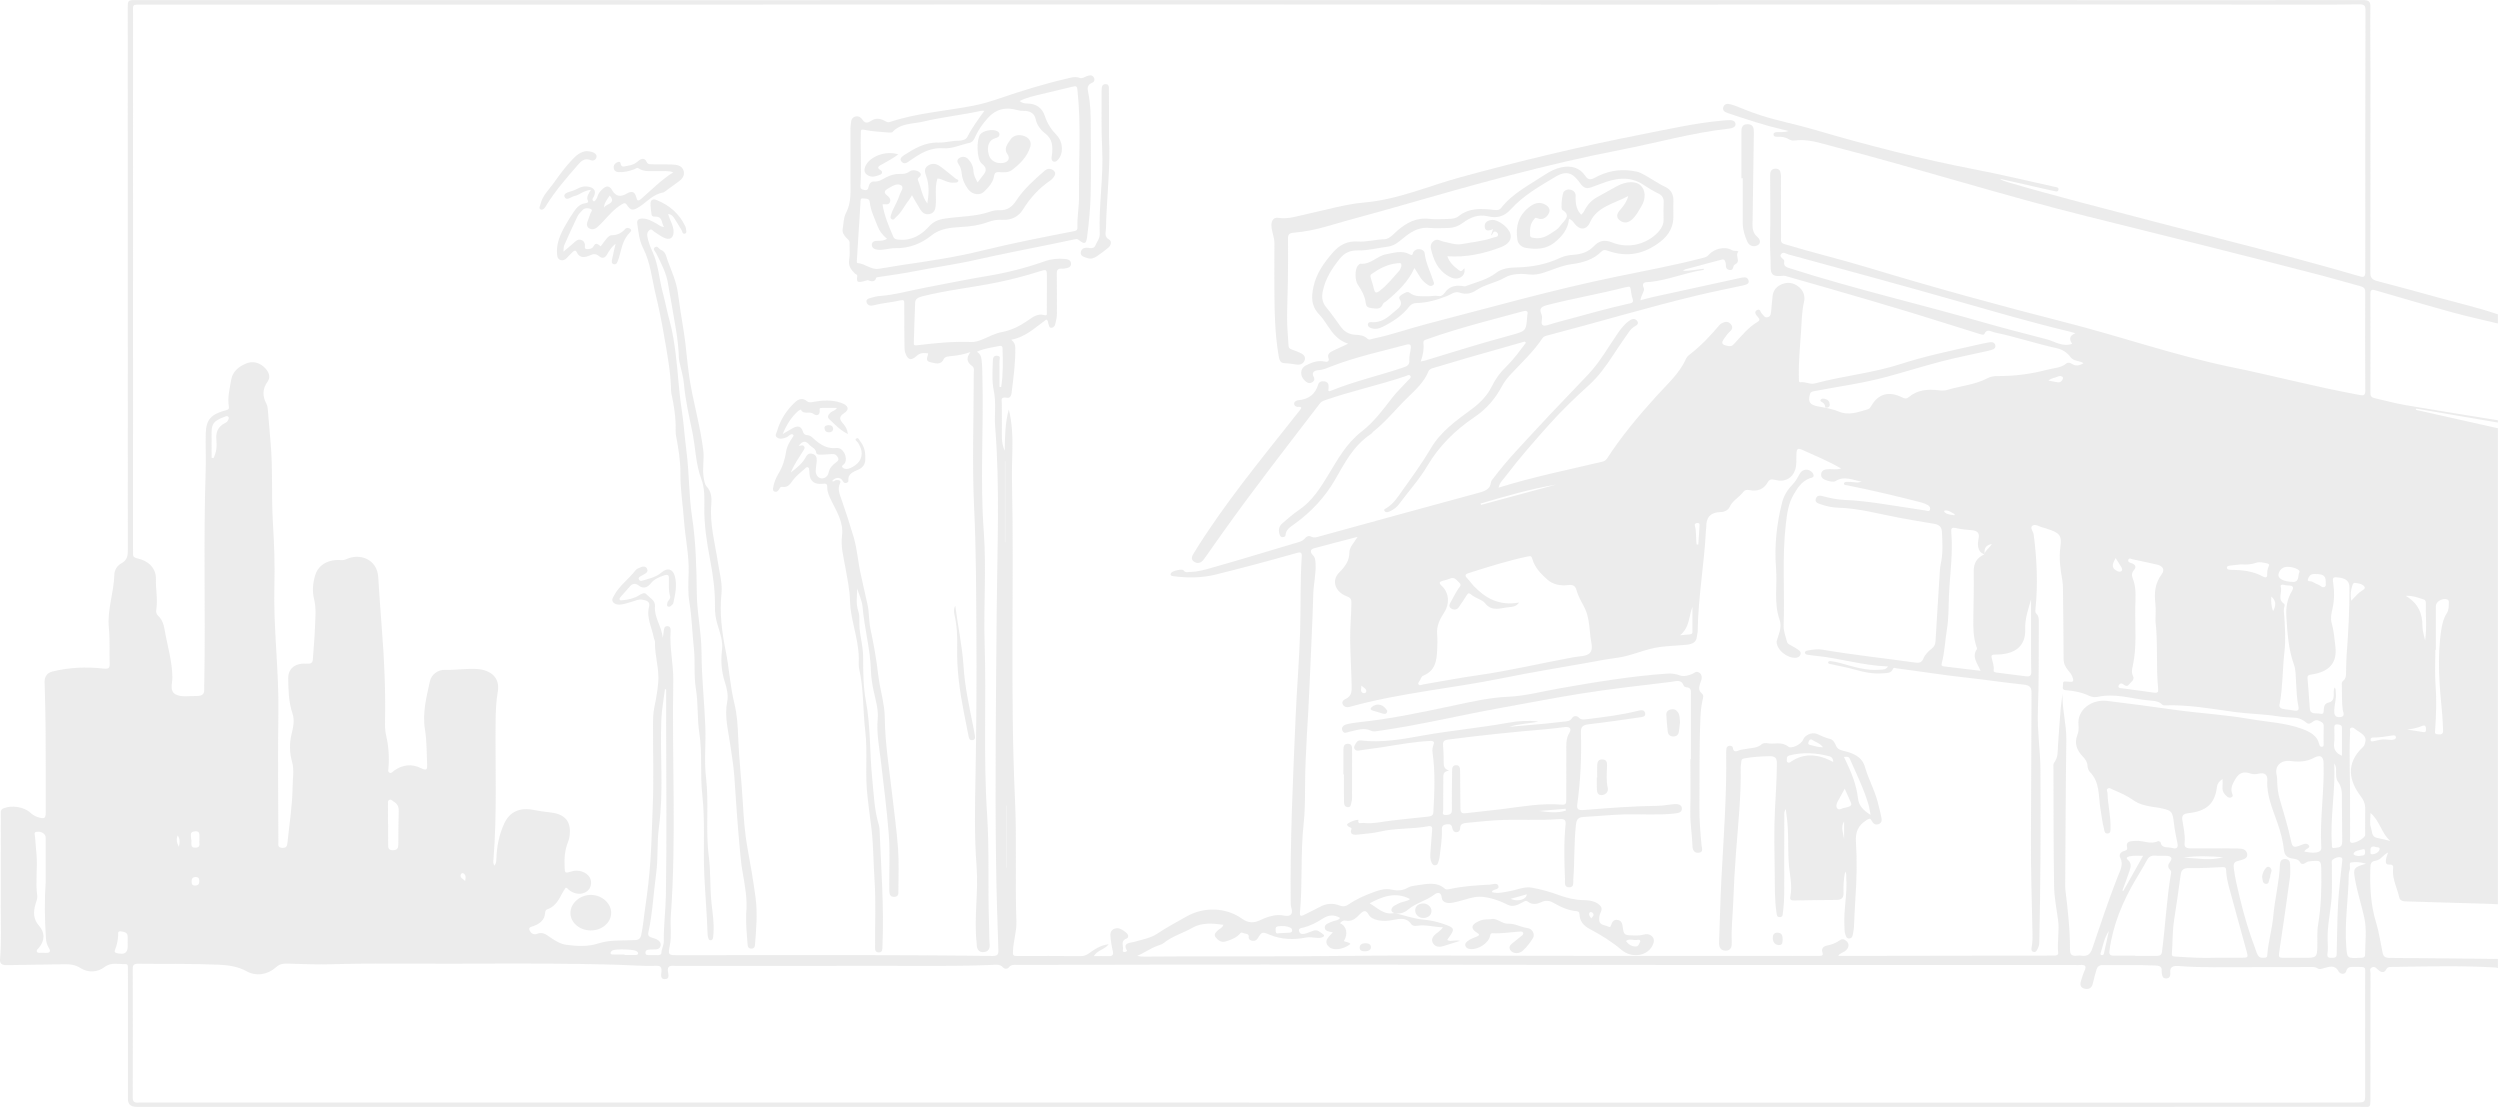 <svg fill="none" height="333" viewBox="0 0 752 333" width="752" xmlns="http://www.w3.org/2000/svg" xmlns:xlink="http://www.w3.org/1999/xlink"><clipPath id="a"><path d="m0 0h751.364v332.973h-751.364z"/></clipPath><g clip-path="url(#a)" fill="#d9d9d9" opacity=".5"><path d="m751.363 128.815v143.193c-.78-.041-1.558-.1-2.338-.124-8.201-.243-16.403-.473-24.601-.72-1.1-.034-2.463.031-2.721-1.183-.591-2.784-2.083-5.421-1.887-8.332.059-.891.364-1.666-1.28-1.584-.916.045-.94-.854-.85-1.467.102-.676.384-1.331.634-2.157-1.526.73-2.149 2.211-3.711 2.458-1.468.23-1.578.998-1.609 2.071-.16 5.534.039 11.014 1.695 16.425.924 3.01 1.355 6.137 1.993 9.216.211 1.019.697 1.526 2.051 1.533 10.876.062 21.748.195 32.624.309v2.739c-.251-.058-.498-.151-.752-.164-10.488-.628-20.984-.312-31.476-.161-.63.01-1.065.12-1.359.72-.556 1.138-1.483.953-2.317.246-.56-.473-1.003-1.213-1.907-.874-.928.346-.509 1.2-.509 1.821-.027 12.501-.015 25.006-.023 37.508 0 3.223.031 2.647-3.058 2.647-125.92.01-251.84.01-377.761.01-97.031 0-194.063 0-291.095 0-1.746 0-2.62-.771-2.623-2.314 0-11.932 0-23.865 0-35.794 0-1.255.004-2.513-.019-3.768-.008-.439.067-1.087-.646-1.06-2.134.079-4.349-.661-6.338.858-2.161 1.649-4.956 1.796-7.239.339-1.562-.998-3.14-1.2-4.937-1.162-5.735.113-11.471.154-17.206.27-1.574.031-2.204-.435-2.083-1.879.435-5.126.2-10.266.215-15.399.031-9.305.008-18.611.016-27.917 0-.717-.227-1.526.775-1.955 2.435-1.042 6.201-.476 8.112 1.296.693.645 1.452 1.111 2.408 1.392 1.817.532 2.208.333 2.212-1.402.008-8.507.016-17.014-.043-25.517-.031-4.564-.168-9.132-.301-13.695-.043-1.557.662-2.829 2.302-3.234 4.999-1.234 10.159-1.491 15.284-.905 1.809.206 2.032-.202 1.989-1.478-.117-3.593.11-7.194-.243-10.784-.532-5.414 1.519-10.626 1.648-15.995.031-1.293.799-2.678 2.087-3.374 1.887-1.022 1.977-2.428 1.973-4.087-.027-54.293-.024-108.585-.024-162.878 0-2.5.008-2.493 2.87-2.493 60.122.017 120.247.048 180.369.048 47.015 0 94.029-.041 141.044-.048 60.059-.01 120.114-.007 180.173 0 30.842.003 61.688.034 92.53.045 25.106.007 50.209.021 75.316-.031 1.808-.003 2.298.442 2.278 2.002-.078 6.165.012 12.33.016 18.495.008 20.494.015 40.992-.028 61.486 0 1.406.4 2.105 2.052 2.53 6.377 1.632 12.708 3.401 19.046 5.147 5.771 1.591 11.635 2.925 17.273 4.879v2.74c-4.514-1.09-9.063-2.071-13.53-3.295-7.705-2.112-15.355-4.372-23.02-6.59-1.065-.309-1.813-.562-1.805.915.047 9.985.027 19.973.004 29.958 0 .813.329 1.272 1.237 1.474 3.089.69 6.139 1.55 9.263 2.085 9.266 1.591 18.564 3.055 27.851 4.571v.686c-8.19-1.399-16.381-2.795-24.571-4.194-.031.127-.062.25-.094.377 8.222 1.842 16.447 3.686 24.669 5.528zm-154.398 37.93c-1.159-.353-1.687-1.07-1.91-2.129-.2-.94-.047-1.817.121-2.712.274-1.458-.278-2.28-2.063-2.421-1.554-.124-3.124-.271-4.632-.61-1.432-.323-1.64.037-1.538 1.217.56 6.446-.443 12.868-.701 19.297-.133 3.278-.063 6.598-.603 9.889-.564 3.426-.677 6.909-1.574 10.297-.176.665.126.816.725.888 3.578.432 7.16.861 10.977 1.32-.975-2.283-2.729-4.207-1.108-6.525.125-.178-.082-.548-.172-.819-.912-2.781-.948-5.627-.901-8.487.079-4.68.181-9.36.106-14.041-.035-2.359.822-4.111 3.261-5.201.173-1.156 1.449-1.766 2.197-3.097-2.408.542-2.228 1.872-2.177 3.141zm-177.539 107.896c-1.143-.363-1.029-1.124-.532-1.769.337-.436 1.03-.662 1.558-.984 1.21-.737 2.901-.696 3.684-1.454-4.443-2.342-8.382-.706-12.152 1.276 2.333 1.309 4.181 3.607 7.454 2.935 2.932.651 5.743 1.717 8.781 1.988 1.891.172 3.727.539 5.493 1.128 4.068 1.362 4.103 1.519 1.691 4.821-.043.059.047.192.063.244 1.033.514 2.114-.216 3.723.185-2.016.631-3.512 1.114-5.019 1.567-1.225.367-2.388.285-3.081-.785-.681-1.046-.196-1.986.697-2.781.705-.631 1.613-1.104 2.239-2.081-2.744-.052-5.187-.885-7.759-.46-.681.113-1.421.017-1.77-.497-1.393-2.047-3.433-1.677-5.516-1.245-3.191.662-6.338.083-7.278-1.597-.822-1.478-1.531-1.252-2.533-.265-1.206 1.19-2.298 2.51-4.541 2.037-.548-.116-1.186.292-1.566.799 2.012.844 2.509 3.179 1.17 5.366.596.367 1.523.227 1.958.888-1.958 1.595-5.023 2.089-6.338.93-2.028-1.783-.09-3.059 1.065-4.444-1.144-.216-2.389-.312-2.432-1.447-.039-1.008 1.116-1.283 1.966-1.691.857-.411 2.039-.325 2.654-1.2-1.907-1.107-3.512-.895-5.258.227-1.715 1.104-3.57 2.095-5.653 2.647-.72.192-1.742.175-1.417 1.2.321 1.001 1.272.816 2.09.586.74-.206 1.429-.552 2.154-.802 1.315-.46 2.035.435 2.893 1.008.27.182.536.47.254.71-.681.572-1.577.435-2.415.397-.928-.041-1.754-.291-2.8-.082-3.734.741-7.485.658-11.04-.833-2.208-.929-2.368-.902-3.527.994-.333.545-.795.923-1.542.851-.74-.072-1.304-.491-1.23-1.115.145-1.214-1.022-.912-1.644-1.234-.756-.391-.932.164-1.327.542-1.085 1.035-2.564 1.573-4.036 2.005-1.316.385-2.271-.435-2.945-1.268-.649-.803.024-1.492.674-2.102.517-.484 1.358-.7 1.66-1.667-3.25-.445-6.503-.706-9.271.878-2.826 1.622-6.127 2.534-8.648 4.591-.501.412-1.237.621-1.899.854-2.188.775-3.966 2.154-6.13 3.025.884.229 1.659.236 2.439.229 20.212-.202 40.421.052 60.638-.212 17.602-.23 35.211-.055 52.817-.041 14.438.01 28.872.058 43.311.061 15.26.007 30.517-.02 45.777-.024.916 0 1.519-.037 1.131-1.121-.348-.97.267-1.766 1.335-1.968 1.516-.285 2.823-.816 4.005-1.663.615-.439 1.206-.261 1.758.161 1.159.888.999 2.249-.383 3.227-.572.401-1.418.514-1.934 1.368h2.345c19.625-.031 39.255-.062 58.88-.093 1.237 0 2.479-.007 3.716-.017.622-.007 1.28-.093 1.205-.799-.336-3.302.435-6.604-.023-9.909-.474-3.385-1.143-6.776-1.198-10.174-.192-11.816-.153-23.631-.192-35.451 0-.566-.117-1.265.2-1.676 1.268-1.643 1.045-3.481 1.17-5.288.251-3.641.502-7.283.799-10.917.125-1.512.368-3.014.56-4.519-.157 4.659 1.206 9.189 1.143 13.818-.2 14.555-.239 29.111-.337 43.666 0 .515-.007 1.029.055 1.54.728 5.942 1.409 11.891 1.382 17.871-.008 1.567.544 2.068 2.204 1.872.384-.044.791-.055 1.171 0 1.977.281 2.752-.456 3.335-2.16 2.463-7.207 4.824-14.446 7.631-21.561.724-1.834 1.847-3.668.767-5.767-.388-.747-.063-1.577 1.033-1.937.525-.172 1.218-.316 1.05-1.019-.505-2.081 1.01-1.971 2.65-2.081 2.216-.151 4.393 1.186 6.624.086.149-.072.76.202.787.36.321 1.923 2.259 1.317 3.508 1.697 1.186.36 1.852-.02 1.585-1.289-.422-2.016-.826-4.043-1.072-6.08-.454-3.802-.56-3.963-4.859-4.783-.509-.096-1.029-.147-1.542-.223-2.079-.315-4.142-.802-5.771-1.975-1.895-1.368-4.036-2.283-6.201-3.209-.505-.216-1.01-.706-1.586-.281-.473.35-.043.85-.035 1.286.086 3.535 1.03 7.012.901 10.557-.024.638.187 1.57-.901 1.632-.947.052-.908-.84-1.057-1.416-.525-2.061-.756-4.163-1.096-6.251-.607-3.706-.071-7.691-3.159-10.873-.431-.445-.666-1.159-.69-1.755-.05-1.235-.716-2.116-1.573-3.028-1.723-1.821-2.408-3.926-1.508-6.237.415-1.063.462-2.092.357-3.192-.423-4.297 3.766-7.712 8.667-7.122 6.836.823 13.66 1.752 20.468 2.702 7.462 1.039 15.014 1.437 22.432 2.74 5.227.915 10.618 1.107 15.625 2.942 2.505.918 4.655 2.074 5.218 4.646.087.394.302.85.866.757.603-.096.454-.624.458-.994.019-1.711-.047-3.425.027-5.136.043-1.053-.517-1.293-1.554-1.729-1.625-.675-2.314 1.698-3.574.659-1.108-.912-2.208-1.481-3.735-1.547-1.692-.068-3.395-.171-5.055-.435-4.232-.672-8.538-.693-12.797-1.272-7.012-.953-14.012-2.253-21.184-2.003-.188.007-.458-.013-.552-.116-1.269-1.375-3.171-1.238-4.839-1.43-4.862-.556-9.639-2.122-14.669-1.005-.764.168-1.79.055-2.482-.274-2.232-1.053-4.585-1.553-7.087-1.721-1.511-.103-.786-1.207-.865-1.893-.105-.912.615-.758 1.312-.686 1.883.196 2.032-.003 1.429-1.587-.255-.666-.705-1.207-1.175-1.759-.873-1.022-1.409-2.126-1.413-3.47-.02-7.078-.11-14.151-.192-21.225-.012-.854-.051-1.718-.203-2.558-.599-3.274-1.026-6.532-.572-9.875.478-3.535-.192-4.283-3.95-5.486-.368-.117-.724-.271-1.104-.347-1.124-.219-2.388-1.213-3.281-.654-.979.61.18 1.759.302 2.677.982 7.503 1.307 15.012.536 22.542-.047.463-.082.95.286 1.31.779.761.724 1.663.72 2.582-.039 8.956.059 17.912-.278 26.872-.215 5.808.736 11.616.771 17.446.102 17.35.032 34.703-.344 52.05-.016.709-.219 1.354-.564 1.971-.223.401-.434.926-1.084.816-.764-.13-.776-.754-.678-1.244.27-1.362.313-2.726.286-4.094-.192-9.93-.548-19.857-.47-29.79.114-14.271.079-28.546.173-42.817.011-1.601-.458-2.28-2.428-2.482-5.946-.614-11.854-1.526-17.797-2.167-6.792-.73-13.51-1.852-20.275-2.702-.408-.051-.96-.405-1.179.168-.528 1.375-1.871 1.197-3.065 1.306-2.85.264-5.54-.301-8.233-1.066-2.412-.686-4.914-1.131-7.376-1.677-.372-.082-.881-.092-.814-.541.066-.453.591-.402.951-.347.83.127 1.664.268 2.47.487 4.033 1.094 7.991 2.503 12.352 2.057.697-.072 1.534.09 2.212-.97-7.615-.264-14.536-2.51-21.787-3.202-.775-.076-1.55-.179-2.321-.299-.384-.061-.811-.188-.858-.586-.059-.528.458-.648.901-.724 1.405-.233 2.803-.5 4.259-.25 9.208 1.588 18.526 2.551 27.78 3.868 1.245.178 2.134.178 2.682-1.183.458-1.135 1.433-2.177 2.529-3.007.807-.611 1.069-1.324 1.124-2.243.399-7.005.849-14.007 1.296-21.008.043-.683.094-1.372.242-2.04.74-3.282.564-6.587.376-9.896-.074-1.324-.771-2.085-2.313-2.332-3.52-.569-7.032-1.183-10.536-1.831-6.103-1.124-12.065-2.849-18.388-3.024-1.664-.045-3.351-.401-4.952-.929-.999-.333-2.154-.611-1.711-1.848.426-1.19 1.624-.803 2.486-.576 2.008.524 4.06.932 6.115 1.018 6.855.281 13.534 1.577 20.267 2.548 1.351.195 2.686.449 4.037.627.466.062 1.135.435 1.378-.151.223-.538-.008-1.159-.638-1.485-.615-.315-1.269-.613-1.95-.785-7.368-1.875-14.763-3.655-22.249-5.14-.43-.085-1.053-.013-1.002-.555.047-.484.654-.494 1.104-.49.65.003 1.308.024 1.946.109.646.089 1.268.141 2.298-.151-2.862-.552-5.238-1.813-7.83-.236-.72.439-1.664.147-2.474-.082-1.12-.323-2.087-.861-1.903-2.058.192-1.251 1.347-1.385 2.51-1.412 1.049-.024 2.133.246 3.484-.199-3.813-2.222-7.658-3.765-11.396-5.476-1.649-.755-1.958-.569-2.044 1.128-.078 1.591.149 3.196-.38 4.766-.857 2.555-3.12 3.789-5.99 3.031-1.166-.308-1.738-.212-2.298.772-1.127 1.971-3.002 2.811-5.504 2.273-.846-.182-1.409.014-1.836.593-1.19 1.612-3.257 2.585-4.087 4.499-.361.83-1.457 1.478-2.49 1.502-3.477.075-4.596 1.807-4.534 4.526.008.284-.078.565-.09.85-.485 10.204-2.376 20.323-2.486 30.551-.004.508-.219 1.012-.25 1.519-.114 1.831-1.484 2.339-3.273 2.507-2.498.233-5.008.319-7.509.613-4.686.553-8.793 2.744-13.452 3.33-2.83.353-5.626.915-8.433 1.416-8.554 1.526-17.147 2.908-25.646 4.643-15.3 3.12-31.03 4.461-46.064 8.647-.849.237-1.593.12-2.043-.565-.482-.738-.094-1.399.665-1.739 1.836-.823 1.954-2.181 1.923-3.761-.087-4.609-.384-9.217-.455-13.819-.058-3.802.333-7.632.38-11.455.012-1.012-.301-1.492-1.398-1.9-3.476-1.3-4.729-4.704-2.266-7.17 1.82-1.824 3.042-3.528 3.05-6 .003-1.643 1.421-2.956 2.474-4.715-4.62 1.207-8.86 2.284-13.068 3.432-1.41.384-1.085 1.372-.419 2.034.74.733.767 1.519.83 2.372.227 3.155-.595 6.255-.678 9.375-.234 9.011-.763 18.012-1.104 27.012-.383 10.263-1.331 20.508-1.366 30.781-.012 3.765-.016 7.551-.427 11.292-.982 8.932-.285 17.912-1.119 26.841-.075.802.223 1.08 1.108.634 1.632-.83 3.316-1.588 4.913-2.469 1.934-1.066 3.927-1.19 5.962-.398 1.057.412 1.852.21 2.694-.366 2.376-1.639 5.058-2.805 7.845-3.796 1.637-.583 3.25-1.022 5.105-.614 1.629.36 3.285.333 4.831-.597.713-.428 1.707-.572 2.6-.692 2.987-.401 6.064-1.265 8.636 1.083.224.203.897.137 1.312.041 3.985-.908 8.069-1.138 12.152-1.351.885-.048 2.192-.73 2.56.419.321.998-1.198.95-1.82 1.443-.071.055-.071.179-.149.395 1.84.535 3.582.007 5.34-.292 2.22-.374 4.397-1.464 6.652-1.059 2.787.5 5.547 1.282 8.178 2.246 2.451.898 4.909 1.474 7.548 1.519 1.386.024 2.713.185 3.907.901 1.159.696 1.738 1.485 1.108 2.743-.396.786-.548 1.65-.439 2.517.18 1.444 1.774 1.313 2.772 1.818.63.318.713-.268.842-.628.293-.809.708-1.567 1.863-1.402 1.187.168 1.422 1.052 1.547 1.937.387 2.695.383 2.674 3.688 2.736.853.017 1.671.014 2.49-.233.998-.298 1.965-.202 2.689.521.724.727.623 1.567.266 2.421-1.456 3.477-6.307 4.351-9.552 1.564-2.799-2.404-6.021-4.372-9.282-6.111-2.271-1.21-3.136-2.486-3.281-4.526-.035-.487-.125-.867-.842-.936-2.599-.243-4.839-1.279-6.98-2.517-1.179-.682-2.349-.836-3.665-.212-1.319.62-2.701.878-3.997-.127-.669-.518-1.17-.055-1.73.24-1.355.713-2.799 1.471-4.381.672-1.793-.909-3.582-1.605-5.641-2.078-2.036-.466-3.79-.429-5.677.089-1.742.473-3.461 1.036-5.238 1.368-1.5.278-3.156.031-3.297-1.58-.156-1.801-1.476-1.437-2.169-.892-2.388 1.889-5.633 2.555-7.943 4.554-1.026.888-2.49 1.454-4.111 1.039zm129.648-151.977-.059-.048c1.304.363 2.693.583 3.899 1.114 3.132 1.379 5.967.237 8.86-.593.61-.175.873-.631 1.147-1.101 2.122-3.62 5.293-4.481 9.31-2.472.743.37 1.288.436 1.906-.092 2.58-2.209 5.743-2.486 9.098-2.065.858.107 1.703.114 2.514-.13 3.989-1.197 8.303-1.519 12.015-3.477.888-.469 1.953-.686 3.006-.679 5.125.041 10.16-.607 15.026-1.91 1.91-.51 4.115-.5 5.72-1.848.477-.401 1.119-.298 1.624.041 1.249.841 2.381.597 3.575-.174-1.273-.799-2.991-.525-3.935-1.842-.896-1.251-2.404-2.266-3.934-2.602-6.39-1.403-12.544-3.484-18.949-4.811-1.017-.213-2.231-1.248-2.979.46-.192.442-.943.178-1.437.027-2.513-.785-5.026-1.564-7.536-2.362-16.65-5.298-33.481-10.132-50.323-14.929-.438-.123-.841-.278-1.315-.22-2.901.343-3.735-.237-3.7-2.777.036-2.668-.246-5.322-.176-8.0.169-6.446.051-12.903.028-19.352-.004-1.077.231-2.074 1.667-2.078 1.382-.007 1.48 1.073 1.59 1.999.031.281-.004.569-.004.857.004 6.052.008 12.104.02 18.156 0 .706-.161 1.303 1.045 1.673 8.245 2.52 16.677 4.509 24.934 7.009 19.68 5.956 39.549 11.432 59.546 16.524 16.811 4.283 33.101 10.023 50.198 13.52 12.676 2.592 25.145 5.922 37.904 8.247 1.108.202 2.13.576 2.118-1.125-.066-9.934-.047-19.867-.019-29.804 0-.953-.38-1.426-1.441-1.708-3.801-1.008-7.556-2.15-11.361-3.141-23.541-6.138-47.171-11.987-70.798-17.861-25.76-6.409-50.937-14.449-76.619-21.077-3.731-.964-7.474-2.318-11.561-1.735-.466.069-1.081-.103-1.484-.343-1.073-.641-2.216-.868-3.492-.789-.595.034-1.284-.062-1.218-.778.051-.573.67-.604 1.202-.638.952-.062 1.95.147 3.32-.302-.83-.216-1.194-.319-1.562-.405-5.728-1.32-11.252-3.161-16.768-5.023-.931-.312-1.644-.833-1.296-1.804.345-.967 1.222-1.09 2.216-.809.494.141.987.291 1.461.48 2.431.96 4.842 1.937 7.352 2.76 5.258 1.725 10.754 2.747 16.063 4.307 16.122 4.739 32.412 8.925 49.035 12.128 7.822 1.509 15.558 3.377 23.329 5.088.603.134 1.526.165 1.346.933-.195.82-1.025.422-1.628.312-.446-.079-.885-.192-1.327-.291-4.902-1.111-9.803-2.225-14.705-3.336.744.538 1.582.795 2.42 1.042 14.571 4.272 29.334 7.982 44.047 11.854 20.451 5.38 41.04 10.383 61.304 16.301 1.162.34 2.188.82 2.188-1.042-.023-26.32 0-52.64.055-78.96 0-1.272-.415-1.673-1.879-1.649-5.086.086-10.171.075-15.257.072-29.409-.01-58.822-.045-88.231-.045-37.172 0-74.341.045-111.513.041-57.127-.003-114.254-.041-171.377-.045-38.213 0-76.427.041-114.645.045-55.169.007-110.339 0-165.512.003-3.547 0-3.104-.23-3.104 2.788-.008 53.669-.008 107.333-.008 161.002 0 .456.039.915 0 1.368-.063.813.294 1.19 1.257 1.406 3.606.809 5.708 3.062 5.634 6.302-.07 3.079.599 6.145.098 9.224-.106.641.047 1.255.576 1.755 1.21 1.146 1.668 2.575 1.918 4.053.814 4.838 2.318 9.577 2.361 14.539.016 1.69-.944 4.049.99 5.061 1.734.908 4.201.428 6.35.466 1.562.027 2.302-.549 2.235-1.934-.035-.741.008-1.485.024-2.225.388-21.283-.294-42.57.419-63.853.121-3.648-.078-7.306.02-10.958.114-4.18 1.57-5.792 6.139-6.995.759-.199.92-.49.818-1.077-.478-2.763.258-5.462.717-8.157.391-2.301 2.173-3.875 4.49-4.814 1.871-.758 3.723-.357 5.219.939 1.464 1.272 2.329 2.956 1.229 4.496-1.66 2.324-1.554 4.44-.325 6.775.341.648.36 1.447.427 2.184.27 3.014.478 6.032.759 9.042.759 8.14.227 16.308.724 24.462.388 6.316.619 12.656.45 18.996-.337 12.789 1.405 25.527 1.198 38.324-.207 12.899-.031 25.805 0 38.708 0 .731-.317 1.698 1.151 1.776 1.452.079 1.507-.799 1.597-1.68.572-5.62 1.48-11.212 1.539-16.866.024-2.449.513-4.938-.172-7.338-.791-2.784-.81-5.507-.157-8.298.478-2.054 1.01-4.094.282-6.247-1.151-3.415-1.233-6.981-1.28-10.503-.043-3.086 2.153-4.725 5.657-4.481 1.362.096 1.703-.357 1.766-1.417.18-3.188.528-6.374.63-9.566.09-2.788.423-5.616-.262-8.366-.603-2.425-.388-4.78.282-7.115.904-3.155 3.809-4.907 7.552-4.698.599.034 1.174.045 1.715-.209 4.263-2.013 9.384-.007 9.732 5.301.353 5.39.701 10.773 1.128 16.157.716 8.973 1.092 18.005.924 27.029-.028 1.482-.028 2.966.317 4.437.759 3.261.986 6.56.712 9.882-.039.491-.278 1.118.38 1.389.579.24.9-.35 1.272-.614 2.549-1.817 5.336-2.17 8.179-.754 1.703.847 1.871.271 1.808-1.015-.172-3.583-.09-7.149-.673-10.743-.783-4.845.462-9.662 1.507-14.425.435-1.971 2.373-3.487 4.557-3.405 3.203.12 6.35-.463 9.553-.253 4.502.294 6.996 2.852 6.303 6.809-.525 3.004-.627 6.015-.658 9.046-.141 13.811.474 27.629-.646 41.427-.047.566-.172 1.176.294 1.893.211-.394.368-.587.415-.796.094-.387.164-.788.172-1.186.09-3.676.779-7.228 2.341-10.674 1.586-3.494 4.596-4.972 8.844-4.135 1.648.325 3.324.583 5.003.751 3.954.394 5.99 2.294 5.931 5.781-.015 1.015-.148 2.081-.536 3.027-.99 2.421-1.174 4.89-1.069 7.42.086 2.133.039 2.137 2.31 1.475 1.934-.562 4.244.233 5.211 1.793.845 1.361.481 3.319-.783 4.238-1.582 1.145-3.645.967-5.469-.442-.306-.237-.478-.73-.983-.583-1.676 2.318-2.204 5.277-5.512 6.45-.548.195-.599.709-.638 1.176-.169 1.934-1.425 3.089-3.399 3.82-.618.229-1.761.339-1.252 1.354.423.843 1.123 1.437 2.325.991 1.406-.521 2.337.003 3.477.802 1.523 1.073 3.312 2.256 5.144 2.51 3.175.436 6.522.645 9.67-.384 1.938-.631 3.907-.837 5.931-.881 1.695-.038 3.386-.106 5.082-.137 1.158-.021 1.703-.477 1.934-1.516.61-2.736.79-5.524 1.205-8.277.705-4.67 1.234-9.385 1.562-14.079.372-5.277.451-10.578.686-15.869.36-8.208.07-16.438.105-24.66.008-1.934.004-3.868.423-5.798.517-2.394.912-4.818 1.139-7.246.388-4.118-1.112-8.143-.967-12.261.012-.381-.274-.758-.344-1.149-.564-3.113-2.298-6.103-1.461-9.364.423-1.642-.732-1.968-2.106-2.191-1.018-.165-1.891.281-2.807.555-1.104.333-2.208.707-3.351.889-.881.14-1.887.061-2.502-.645-.622-.713-.078-1.406.274-2.075 1.527-2.893 4.409-4.91 6.397-7.512.368-.48 1.124-.779 1.77-1.032.626-.244 1.323-.185 1.691.442.345.583.176 1.125-.43 1.512-.525.333-1.112.59-1.633.926-.309.202-.572.501-.337.881.192.312.419.535.924.381 2.075-.641 4.225-1.056 5.896-2.507 1.754-1.515 3.363-1.059 3.958 1.043.771 2.732.157 5.434-.419 8.126-.054.257-.285.514-.513.706-.313.268-.681.638-1.174.34-.376-.23-.172-.624-.141-.957.071-.758 1.088-1.258.857-2.043-.548-1.862-.324-3.745-.368-5.62-.023-.981-.595-.988-1.413-.713-1.527.51-2.948 1.086-3.97 2.341-.971 1.197-2.172 1.972-3.879.597-.638-.514-1.676-.555-2.388.291-.928 1.101-1.931 2.154-2.87 3.244-.184.213-.388.545-.317.755.141.418.65.288 1.002.246 1.758-.192 3.445-.558 4.909-1.508.638-.412 1.566-.919 2.114-.329 1.038 1.117 2.784 1.872 2.623 3.703-.293 3.343 2.115 6.168 2.31 9.433.22-.649.212-1.273.306-1.883.105-.658.098-1.591 1.065-1.611 1.037-.021 1.072.942 1.025 1.573-.368 4.979.889 9.889.799 14.851-.423 23.611.963 47.236-.744 70.84-.207 2.843.282 5.73-.251 8.548-.599 3.186-.739 3.172 2.995 3.168 31.3-.013 62.604-.181 93.904.23 1.625.021 1.934-.456 1.891-1.745-.286-8.541-.571-17.093-.689-25.621-.364-25.569-.012-51.151.184-76.727.141-18.358 1.006-36.73-.462-55.085-.286-3.58.345-7.218-.399-10.766-.634-3.021-.392-6.021-.302-9.035.024-.714.102-1.667 1.3-1.567 1.237.102.681 1.042.689 1.642.031 2.585.012 5.171.012 7.756.172 0 .344-.003.517-.007.591-3.871.544-7.766.391-11.665-.023-.586-.282-.802-.99-.655-2.228.47-4.546.679-6.711 1.735 1.061.655 1.292 1.471 1.406 2.431.227 1.879.215 3.762.258 5.644.376 15.334-.736 30.661.4 46.009.83 11.212-.09 22.476.262 33.723.536 17.106-.403 34.22.736 51.333.728 10.989.18 22.03.591 33.044.078 2.05.012 4.104.188 6.158.09 1.06-.352 2.16-1.844 2.232-1.503.072-1.938-.922-2.044-2.05-.015-.172.004-.343-.015-.514-.885-7.733.567-15.441-.035-23.231-.709-9.169-.486-18.44-.314-27.671.271-14.439.345-28.885.251-43.324-.078-12.196-.078-24.389-.666-36.592-.653-13.561-.117-27.167-.121-40.756 0-.758.309-1.604-.575-2.228-1.566-1.108-1.703-2.435-.427-4.108-1.997.668-3.747.994-5.555 1.169-.866.082-2.122.151-2.443.861-.932 2.06-2.706 1.296-4.115.97-1.68-.387-.658-1.677-.599-2.633-1.296-.144-2.369-.234-3.422.737-1.738 1.601-2.764 1.272-3.484-.957-.176-.538-.211-1.128-.215-1.694-.043-4.337-.106-8.675-.067-13.012.008-1.015-.121-1.258-1.37-.967-2.56.6-5.242.737-7.795 1.44-.845.233-1.785.123-2.122-.758-.368-.97.427-1.306 1.328-1.505.755-.168 1.503-.446 2.266-.501 4.816-.346 9.424-1.683 14.098-2.568 6.213-1.176 12.418-2.469 18.666-3.501 5.904-.977 11.604-2.438 17.156-4.406 1.973-.7 4.036-.902 6.142-.706.975.093 1.797.466 1.797 1.474 0 .94-.779 1.231-1.683 1.354-.321.045-.654.141-.967.11-1.457-.137-1.664.511-1.641 1.629.079 3.94.016 7.88.047 11.816.008 1.101-.266 2.153-.508 3.213-.122.521-.431 1.032-1.081 1.097-.857.082-.72-.658-.947-1.08-.235-.432.011-1.029-.65-1.392-3.265 2.311-6.072 5.218-10.551 6.083.849.723 1.186 1.402 1.206 2.269.105 4.633-.568 9.214-1.116 13.805-.09.748-.482 1.55-1.362 1.382-2.075-.401-1.578.778-1.574 1.701.004 2.225 0 4.454.027 6.679.028 2.534-.301 5.099.854 7.568.066-4.204.094-8.408 1.229-12.406 1.022 4.046 1.163 8.246 1.069 12.467-.067 3.025-.176 6.052-.114 9.076.658 31.947-.571 63.907.905 95.854.563 12.197 0 24.431.418 36.644.102 2.956-.912 5.84-1.021 8.813-.043 1.207-.13 1.532 1.335 1.522 6.326-.038 12.649.003 18.975.034.873.004 1.555-.164 2.298-.675 1.77-1.221 3.512-2.582 6.178-2.898-1.19 1.609-3.457 1.78-4.471 3.566 1.523 0 2.874-.048 4.217.014 1.26.055 1.781-.243 1.499-1.461-.364-1.56-.626-3.151-.736-4.742-.082-1.2.56-2.136 2.118-2.208.979-.044 3.163 1.509 3.218 2.195.032.366-.062.768-.423.901-2.078.772-.849 2.359-1.162 3.556-.067.257.101.593.556.525.321-.048.806-.216.646-.494-1.386-2.39 1.088-2.218 2.36-2.596 2.341-.689 4.827-1.121 6.812-2.451 2.803-1.883 5.81-3.474 8.758-5.147 5.266-2.99 11.894-2.777 16.725.675 1.797 1.286 3.449 1.362 5.367.457 1.73-.817 3.512-1.485 5.528-1.574 1.28-.059 2.905.655 3.735-.1.841-.764.011-2.17 0-3.298-.223-18.732.673-37.437 1.472-56.148.36-8.442 1.076-16.87 1.343-25.315.242-7.701.007-15.409.509-23.107.086-1.348-.654-1.183-1.688-.892-8.053 2.284-16.145 4.454-24.296 6.467-4.154 1.025-8.354 1.012-12.583.487-.669-.082-1.17-.329-.716-1.018.403-.611 3.359-1.29 3.719-.762.587.864 1.288.484 2.005.48 2.454-.01 4.752-.764 7.011-1.399 8.124-2.287 16.177-4.776 24.265-7.166 1.233-.363 2.498-.572 3.32-1.625.364-.466 1.1-.806 1.73-.46.936.515 1.743.186 2.604-.051 15.793-4.334 31.574-8.696 47.386-12.971 2.087-.566 3.935-1.033 4.162-3.316.051-.514.583-1.008.939-1.481 3.947-5.243 8.609-10.009 13.096-14.888 4.98-5.418 10.179-10.681 15.221-16.054 3.575-3.81 6.033-8.25 8.926-12.444 1.014-1.471 2.122-2.887 3.731-3.916.732-.47 1.523-.418 2.052.264.505.655.156 1.186-.568 1.553-.877.442-1.476 1.131-1.981 1.862-1.593 2.287-3.175 4.584-4.698 6.909-2.11 3.223-4.338 6.353-7.313 9.049-4.122 3.734-8.127 7.574-11.78 11.658-4.612 5.153-9.177 10.351-13.315 15.817-.724.957-1.726 1.793-2.028 3.316 10.391-3.261 20.863-5.353 31.218-7.818.654-.154 1.112-.494 1.464-1.039 4.283-6.621 9.416-12.728 14.799-18.684 3.226-3.566 6.953-6.834 8.879-11.199.184-.414.505-.826.885-1.117 3.496-2.685 6.451-5.785 9.192-9.056.188-.223.458-.411.732-.559.846-.463 1.75-.61 2.498.082.783.724.798 1.619.019 2.308-.704.624-1.194 1.341-1.718 2.057-1.171 1.602-.901 2.082 1.241 2.431 1.014.165 1.405-.432 1.887-.946 2.106-2.242 4.001-4.667 6.804-6.333.892-.531.521-1.012.023-1.55-.56-.604-1.104-1.444-.262-1.958 1.065-.648 1.065.59 1.519 1.008.513.47.779 1.334 1.754 1.101.9-.216.967-1.012 1.041-1.694.173-1.591.259-3.189.462-4.773.216-1.653 1.183-2.884 2.972-3.539 1.66-.604 3.19-.357 4.576.631 1.762 1.255 2.294 3.034 1.887 4.794-.669 2.877-.693 5.771-.881 8.665-.317 4.834-.818 9.666-.653 14.518.011.377-.059 1.042.485.956 1.515-.233 2.803.772 4.389.343 8.444-2.29 17.319-3.086 25.67-5.802 7.325-2.383 14.955-3.963 22.523-5.674 1.323-.299 2.646-.607 3.985-.844.861-.151 1.789-.158 2.024.83.2.84-.45 1.245-1.268 1.468-.498.137-1.003.257-1.508.37-4.478 1.005-9 1.889-13.428 3.041-5.547 1.444-10.997 3.162-16.525 4.657-7.078 1.91-14.411 2.883-21.63 4.272-.646.123-1.21.213-1.405.95-.619 2.352-.079 3.185 2.54 3.679.701.13 1.402.257 2.103.384zm-173.483 208.996h313.786c6.39 0 12.783 0 19.172-.028 2.881-.01 2.889-.037 2.889-2.482 0-11.761.02-23.522-.008-35.283-.008-3.343.623-2.97-3.406-3.024-1.104-.014-1.949.003-2.278 1.272-.27 1.042-1.762 1.09-2.345.02-1.112-2.043-2.807-1.316-4.42-.902-.646.165-1.23.463-1.829.066-.747-.498-1.593-.429-2.435-.429-6.299.021-12.598.086-18.893.055-6.777-.034-13.562.202-20.327-.333-1.824-.144-2.885.165-2.677 2.047.074.686-.087 1.656-1.202 1.677-1.253.024-1.218-.981-1.371-1.752-.031-.168-.043-.343-.023-.511.137-1.176-.474-1.56-1.801-1.622-5.281-.247-10.562-.062-15.84-.147-1.143-.017-1.703.524-1.953 1.347-.431 1.427-.783 2.87-1.136 4.314-.281 1.145-1.068 1.762-2.368 1.474-1.374-.305-1.507-1.293-1.179-2.335.329-1.046.635-2.102 1.093-3.106.56-1.218.387-1.856-1.3-1.708-.517.044-1.041.007-1.566.007-36.19 0-72.383.027-108.573.003-44.995-.027-89.985-.106-134.98-.14-16.834-.011-33.668.048-50.498.072-8.022.01-16.04.01-24.062.02-.951 0-1.914-.158-2.607.761-.395.525-1.312.518-1.726.028-.94-1.101-2.22-.823-3.395-.775-12.316.507-24.644.226-36.965.267-19.433.062-38.863.014-58.297.014-1.084 0-2.232-.25-2.189 1.365.024.919.819 2.667-.967 2.623-1.589-.038-.869-1.752-.927-2.733-.055-.97-.439-1.306-1.523-1.265-3.719.137-7.423-.185-11.134-.295-15.84-.473-31.688-.418-47.532-.34-13.036.066-26.069-.216-39.11.165-4.459.13-8.985-.086-13.475-.195-1.327-.035-2.302.274-3.269 1.148-2.47 2.236-5.947 2.73-8.75 1.163-2.584-1.44-5.559-1.855-8.343-1.975-8.065-.354-16.161-.199-24.241-.292-1.28-.014-1.683.357-1.679 1.471.035 12.958.035 25.919 0 38.877 0 1.172.517 1.512 1.734 1.412.646-.055 1.304-.007 1.954-.007h331.98zm81.356-150.414c-.892 1.238-2.016 1.306-3.069 1.399-2.486.212-5.054 1.474-7.161-1.186-.904-1.146-2.998-1.526-4.239-2.651-.787-.713-1.054-.134-1.39.381-.771 1.189-1.507 2.4-2.353 3.545-.482.652-1.288.796-2.067.381-.713-.378-.865-.957-.49-1.632.83-1.482 1.57-3.011 2.518-4.434.438-.658 1.08-1.066.192-1.838-.811-.703-1.292-1.81-2.823-1.138-.576.253-1.218.408-1.84.569-1.214.319-1.625.59-.497 1.642 2.231 2.085 2.337 5.442.708 7.918-1.307 1.981-2.345 4.053-2.149 6.47.137 1.704.102 3.429 0 5.136-.18 2.953-.517 5.874-4.107 7.407-.63.267-.802.881-1.045 1.405-.188.405-.76.799-.442 1.238.36.494.966.093 1.432.014 5.438-.909 10.845-1.975 16.306-2.743 9.78-1.375 19.32-3.693 29.002-5.452 1.691-.309 3.958-.209 4.886-1.358.979-1.214.27-3.117.094-4.68-.364-3.213-.423-6.515-2.106-9.495-.842-1.491-1.633-2.997-2.087-4.601-.36-1.283-.991-1.756-2.584-1.55-2.278.291-4.526-.192-6.166-1.632-1.993-1.752-3.841-3.714-4.522-6.179-.246-.895-.477-.994-1.335-.813-6.091 1.286-11.968 3.148-17.84 5.02-1.198.381-1.143.851-.403 1.605.72.734 1.276 1.591 1.988 2.328 3.457 3.59 7.529 6.001 13.589 4.927zm211.607 53.089c-1.089.699-1.574 1.406-1.695 2.376-.615 4.999-3.058 7.28-8.613 7.897-1.535.171-1.977.72-1.801 2.006.309 2.259.932 4.519.689 6.799-.165 1.533.501 1.793 2.055 1.776 4.628-.058 9.255.007 13.879.041 1.288.011 2.591.175 2.865 1.54s-.963 1.732-2.11 2.03c-1.417.367-2.129.435-1.887 2.417.372 3.021 1.104 5.922 1.809 8.864 1.237 5.184 2.752 10.293 4.659 15.32.286.754.43 1.546.979 2.218.528.645 1.264.46 1.957.443.485-.011.634-.312.658-.696.242-3.937 1.452-7.767 1.793-11.686.454-5.229 1.812-10.365 2.02-15.615.035-.857.333-1.659 1.511-1.673 1.171-.014 1.531.744 1.546 1.625.024 1.31.126 2.637-.054 3.933-1.046 7.615-2.13 15.228-3.285 22.833-.157 1.032.11 1.347 1.233 1.334 2.216-.028 4.432 0 6.648 0 3.304.003 3.554-.213 3.641-3.2.066-2.28-.137-4.594.242-6.837.905-5.383 1.05-10.78.952-16.198-.059-3.12-.083-3.144-3.629-2.784-.506.052-.827.24-1.179.504-.536.401-1.253.381-1.511-.144-.489-.987-1.48-1.076-2.4-1.217-1.703-.261-2.368-1.138-2.517-2.579-.29-2.787-1.038-5.523-1.966-8.177-1.464-4.194-3.296-8.281-3.041-12.79.09-1.608-.705-2.452-2.757-1.951-.661.161-1.507.199-2.121-.021-2.255-.802-3.602-.281-4.738 1.653-.747 1.272-1.366 2.417-1.107 3.851.101.565.779 1.316-.165 1.646-.838.291-1.394-.422-1.883-.957-.603-.658-.767-1.416-.693-2.249.063-.707.012-1.42.012-2.329zm-353.661-146.193h.012c0-1.711 0-3.422 0-5.133.004-1.972-.09-2.068-2.314-1.354-4.079 1.306-8.209 2.383-12.453 3.261-7.513 1.557-15.21 2.325-22.644 4.207-1.339.339-2.173.768-2.22 1.948-.172 4.043-.274 8.085-.407 12.128-.019.587.172.758.916.669 5.411-.652 10.829-1.214 16.314-.991 1.112.044 2.149-.274 3.187-.679 2.016-.789 3.895-1.91 6.072-2.311 3.026-.559 5.504-1.886 7.9-3.535 1.358-.936 2.815-2.129 4.917-1.564.936.254.701-.449.705-.833.023-1.937.012-3.878.012-5.815zm351.316 199.954c2.92 0 5.328.003 7.736 0 2.325-.007 2.364-.017 1.844-1.93-1.754-6.423-3.563-12.831-5.286-19.26-.438-1.643-.806-3.33-.877-5.006-.043-.988-.289-1.115-1.295-1.063-3.246.157-6.503.349-9.749.281-1.797-.038-2.439.569-2.634 1.982-.631 4.57-1.261 9.141-1.981 13.698-.533 3.364-.4 6.755-.666 10.125-.07.902.693.782 1.327.823 4.025.281 8.049.491 11.581.35zm-41.922-187.864c-.775-.216-1.264-.37-1.761-.49-11.181-2.675-22.178-5.877-33.191-9.021-17.077-4.872-34.228-9.536-51.38-14.192-.654-.178-1.484-.881-2.129-.182-.643.696.066 1.21.657 1.697.192.158.251.545.204.806-.22 1.207.654 1.512 1.714 1.855 19.45 6.234 39.49 10.859 59.147 16.527 5.998 1.728 12.082 3.223 18.123 4.831 2.478.662 4.686 2.359 7.649 1.365-.779-1.156-1.143-2.373.967-3.199zm17.994 187.226v.062c2.149 0 4.298-.021 6.444.01 1.033.014 1.483-.315 1.605-1.265 1.014-7.807 1.382-15.673 2.697-23.457.067-.398.125-.782-.231-1.124-.834-.81-.708-1.581-.027-2.466.814-1.059.375-1.728-1.093-1.786-1.041-.041-2.094.061-3.124-.045-1.354-.137-2.169.247-2.756 1.361-1.006 1.91-2.165 3.762-3.277 5.631-4.052 6.813-6.996 13.928-7.99 21.615-.153 1.187.231 1.509 1.499 1.475 2.083-.055 4.166-.014 6.253-.014zm50.886-31.288c1.202.195 2.337.432 3.52.257 1.01-.151 1.62-.528 1.558-1.567-.494-8.486.967-16.935.685-25.421-.063-1.914-.998-2.51-2.893-1.489-2.22 1.201-4.487 1.279-6.941.971-3.078-.388-4.937 1.519-4.28 4.221.161.658.149 1.354.169 2.036.047 1.711.246 3.402.716 5.072 1.198 4.248 2.584 8.466 3.453 12.765.376 1.855.889 1.999 2.6 1.341.83-.319 2.016-.981 2.689-.161.779.95-1.084 1.022-1.272 1.978zm-44.799-69.39c0-1.779.157-3.501-.035-5.191-.356-3.144-.157-6.121 1.914-8.867.979-1.3.384-2.469-1.319-2.867-2.451-.572-4.913-1.094-7.383-1.601-.431-.089-1.073-.562-1.335.117-.247.634.36.853.955 1.045 1.331.429 1.468 1.221.677 2.14-.626.727-.673 1.529-.364 2.273 1.214 2.935.861 5.973.81 8.977-.098 5.863.529 11.751-.763 17.573-.223 1.005-.431 1.944.09 2.99.579 1.155-.705 1.845-1.339 2.654-.364.466-.896.322-1.358-.014-.4-.291-.83-.665-1.343-.199-.204.185-.415.532-.352.744.172.566.845.446 1.311.515 3.081.439 6.182.799 9.255 1.272 1.19.185 1.484-.107 1.382-1.121-.677-6.824-.012-13.682-.807-20.44zm53.901 19.99c.443.58.266 1.05.325 1.492.247 1.783-.372 3.504-.454 5.267-.059 1.213.114 2.355 1.813 2.177 1.636-.171.83-1.495.736-2.212-.31-2.335-.188-4.67-.251-7.001-.016-.563-.18-1.235.325-1.639 1.065-.861.908-1.941.94-3.014.047-1.708.047-3.422.18-5.126.52-6.649.849-13.301.838-19.967 0-1.858-.948-2.681-2.909-2.986-1.962-.305-2.259-.165-1.997 1.532.407 2.623.38 5.216-.215 7.815-.317 1.399-.634 2.842-.243 4.241.658 2.342.846 4.725 1.128 7.101.579 4.924-1.774 7.654-7.27 8.453-.752.109-1.183.274-1.116 1.056.262 3.062.481 6.127.693 9.192.133 1.914 1.992 1.259 3.124 1.53 1.253.298 1.018-.751 1.084-1.355.106-.946.227-1.731 1.57-2.03 1.053-.233 1.366-1.117 1.425-2.04.047-.778-.168-1.584.27-2.486zm-501.895.576c-.118-.01-.235-.02-.353-.03-.376 3.058-.971 6.11-1.092 9.172-.419 10.759.736 21.547-.72 32.296-.627 4.636-.2 9.31-.838 13.98-.807 5.86-1.049 11.781-2.318 17.6-.172.782-.133 1.341 1.026 1.666 1.253.35 2.842.947 2.65 2.342-.211 1.554-1.949 1.135-3.186 1.235-.67.055-1.328.082-1.386.884-.063.923.696.792 1.327.806.783.017 1.566 0 2.345 0 .564 0 1.092-.082 1.12-.689.054-1.207.755-2.352.732-3.504-.087-4.619.548-9.214.622-13.798.29-17.402.09-34.806.071-52.211 0-3.251 0-6.501 0-9.752zm511.326 52.465c-1.769-.552-3.241-.576-4.529-.377-.638.1-.129 1.454-.368 2.222-.133.439-.286.892-.29 1.337-.09 7.276-1.323 14.522-.756 21.822.267 3.415.212 3.49 4.115 3.298.196-.01.392-.017.583-.024.631-.017.96-.305.96-.854.015-3.751.571-7.54-.247-11.243-.85-3.847-2.087-7.626-2.776-11.511-.579-3.278-.454-3.603 3.304-4.67zm-4.803-17.545c0 3.305-.008 6.614.011 9.92 0 .428-.238.96.294 1.265.85.49 4.236-1.327 4.24-2.274.016-2.564-.051-5.133.02-7.694.039-1.481-.384-2.709-1.347-3.974-3.485-4.56-4.647-9.858.685-14.826.431-.401.528-.857.662-1.368.563-2.154-1.453-2.802-2.807-3.844-.392-.302-.819-.748-1.332-.586-.728.226-.375.884-.399 1.357-.384 7.342.059 14.686-.023 22.027zm-95.948-62.008c-.697 2.648-1.891 5.648-1.765 8.984.191 5.126-3.07 7.694-8.966 7.65-.786-.007-1.311.065-1.135.905.266 1.279.795 2.51.607 3.861-.078.576.669.624 1.159.689 2.83.37 5.669.7 8.499 1.077 1.171.158 1.699-.182 1.664-1.255-.059-1.766-.059-3.535-.063-5.301-.008-5.692 0-11.384 0-16.606zm74.819 31.282c-.466 1.317.387 1.673 1.593 1.814.904.106 1.805.226 2.698.384 1.182.209 1.522-.182 1.315-1.187-.513-2.475-.572-4.985-.728-7.492-.106-1.704-.035-3.49-.607-5.085-1.699-4.728-1.989-9.597-2.298-14.473-.168-2.647.196-5.253 1.636-7.643.779-1.296.325-1.766-1.225-1.755-.384 0-.771-.103-1.151-.182-.63-.13-1.143-.01-.944.634.517 1.667-1.111 3.655 1.014 5.089.173.116.173.562.087.809-.349 1.025-.087 2.037-.028 3.055.208 3.473.439 6.967.043 10.424-.599 5.208-.477 10.465-1.401 15.604zm-672.02 53.47c0-4.335 0-8.669-.004-12.999 0-.223-.035-.467-.141-.669-.509-.998-1.629-1.262-2.611-1.131-.959.13-.47 1.042-.435 1.611.102 1.708.282 3.412.423 5.119.341 4.16-.341 8.333.215 12.492.121.912-.313 1.783-.56 2.671-.615 2.208-.65 4.378 1.073 6.319 1.836 2.068 1.824 4.396.035 6.625-.294.367-.854.723-.654 1.179.266.611 1.014.316 1.566.374.258.027.525-.01.783.01 1.433.113 2.036-.26 1.218-1.529-.591-.915-.779-1.934-.846-2.966-.372-5.706-.446-11.404-.051-17.103zm686.407 17.847c0 1.31.18 2.647-.047 3.926-.25 1.406.584 1.347 1.656 1.323 1.198-.024 1.104-.764 1.12-1.44.137-5.075.145-10.153.431-15.221.227-4.032.806-8.05 1.186-12.079.047-.518.297-1.338-.45-1.495-.791-.165-1.692.195-2.326.679-.536.404-.286 1.076-.294 1.632-.054 3.706.173 7.433-.199 11.113-.392 3.85-1.202 7.667-1.077 11.555zm32.553-87.419c-.047 0-.098 0-.145 0 0 3.535-.215 7.081.055 10.599.344 4.509.188 8.997-.125 13.489-.055.795-.329 1.241.837 1.371 1.101.124 1.609-.154 1.551-1.155-.09-1.536-.094-3.079-.239-4.612-.834-8.634-1.64-17.264-.266-25.919.266-1.666.669-3.257 1.605-4.715.681-1.062.583-2.201.622-3.332.012-.343-.039-.676-.489-.844-1.394-.511-3.398.624-3.402 1.951-.008 4.389 0 8.781 0 13.17zm-30.556 34.23c.368 8.346-1.276 16.294-.721 24.304.032.459-.207 1.241.717 1.094.869-.141 2.114-.028 2.314-1.18.125-.727.074-1.478.07-2.218-.023-3.477-.059-6.95-.09-10.427-.02-2.085.278-4.177-1.171-6.1-.583-.772-.571-1.842-.583-2.826-.008-.771.168-1.584-.532-2.647zm-585.449 18.16h.047c0 2.047-.027 4.094.012 6.141.016.823-.129 1.776 1.409 1.776 1.504 0 1.641-.827 1.649-1.811.027-3.357.004-6.71.117-10.063.039-1.214-.415-2.089-1.511-2.75-.403-.244-.724-.782-1.319-.504-.545.257-.396.805-.4 1.241-.019 1.989-.008 3.981-.008 5.973zm557.371-78.065c-.826.089-1.985.195-3.136.349-.485.066-1.147.079-1.073.734.059.521.642.542 1.065.545 3.469.042 6.836.381 9.858 2.078.525.295 1.21.323 1.186-.514-.027-.922.063-1.81.486-2.668.254-.514-.094-.737-.599-.84-1.073-.212-2.146-.535-3.246-.151-1.354.477-2.756.614-4.545.463zm49.567 9.463c3.825 2.257 5.062 5.418 5.038 9.207-.007 1.389.509 2.781.787 4.173.603-3.793.106-7.544.224-11.295.011-.429-.149-.826-.619-.984-1.727-.583-3.449-1.197-5.426-1.097zm-659.989-41.489c.192.017.384.038.576.055.842-1.67 1.057-3.453.873-5.253-.235-2.273.251-4.183 2.74-5.363.27-.127.536-.363.658-.607.192-.394.579-.86.129-1.258-.399-.353-.846-.007-1.249.137-3.046 1.097-3.77 2.071-3.731 4.869.031 2.472.008 4.948.008 7.42zm626.454 37.313c1.53-.278 1.068-1.924 1.554-2.987.325-.713-1.977-1.704-3.962-1.536-1.292.11-2.083 1.122-2.306 2.095-.329 1.444 1.472 2.401 4.714 2.428zm14.352 52.273c0-2.784 0-5.596 0-8.408 0-.867-.725-.994-1.465-1.021-.888-.035-.814.576-.822 1.08-.019 1.536.13 3.086-.062 4.605-.231 1.855.622 3.014 2.349 3.744zm-666.038 56.449s-.02 0-.031 0c0-.792.086-1.594-.024-2.376-.141-1.005-1.225-1.155-2.051-1.248-1.018-.113-.74.734-.767 1.241-.078 1.427-.368 2.812-.885 4.163-.196.518-.384.95.509 1.155 2.29.522 3.242-.065 3.245-2.084 0-.285 0-.566 0-.851zm680.586-30.825c-2.674-2.26-2.976-5.761-5.951-8.421 0 1.807-.333 3.185.098 4.344.403 1.083.176 2.818 1.738 3.134 1.366.274 2.682.627 4.118.946zm-80.601 14.956c.105.021.211.042.317.062 1.938-3.449 3.872-6.895 5.919-10.54-1.534.017-2.803-.124-4.067.154-.682.151-1.214.484-.548 1.029 1.245 1.022.916 2.198.544 3.336-.654 2.003-1.437 3.974-2.165 5.959zm61.186-92.884c-.011-1.93-.786-2.38-3.496-2.359-1.241.01-1.566.82-1.84 1.478-.399.953.807.569 1.253.833.638.381 1.343.682 2.036.988.548.243 1.002.939 1.679.589.639-.329.267-1.045.368-1.525zm-194.255 16.075c1.014-.096 2.028-.203 3.042-.288.47-.042.701-.258.704-.652.004-2.53 0-5.064 0-7.595-1.123 2.87-.798 6.203-3.746 8.538zm-59.993-39.617c.055.13.11.264.169.394 7.536-2.037 15.072-4.074 22.604-6.11-7.806 1.306-15.287 3.511-22.773 5.712zm261.906 29.248c1.206-1.293 2.044-2.301 3.199-3.038.45-.288 1.151-.645.771-1.214-.572-.85-1.707-.967-2.709-1.132-.67-.109-.799.408-.948.868-.423 1.323-.622 2.654-.313 4.516zm-647.254 71.965c0-.662.012-1.118 0-1.574-.023-.768-.434-1.163-1.358-1.06-.83.093-1.339.405-1.206 1.231.063.395-.008.813.106 1.193.274.923-.623 2.576 1.339 2.504 1.707-.062.916-1.588 1.123-2.291zm127.874 34.429v.144c1.038 0 2.079.007 3.117 0 .383 0 .857.017.951-.405.082-.367-.266-.607-.591-.812-.803-.508-6.237-.648-7.067-.175-.34.195-.634.466-.611.819.028.477.537.415.893.422 1.104.021 2.208.007 3.312.007zm114.422-124.022h.071v-24.393c-.024 0-.047 0-.071 0zm82.296 117.624c1.034-.055 2.067-.114 3.101-.158.478-.021.92-.055.975-.6.043-.439-.106-.751-.595-.964-1.163-.5-2.381-.548-3.614-.36-.9.137-.748.775-.72 1.348.027.5.078.936.849.73zm284.159-22.874c-3.986-.309-7.967-.487-11.933.113 3.981.171 7.982 1.046 11.933-.113zm-32.381-89.984c-.634 1.382-1.617 2.716.231 3.768.415.237.959.511 1.433.21.513-.326.29-.861.074-1.242-.528-.932-1.151-1.827-1.734-2.736zm-333.647 93.135h.074v-18.66c-.023 0-.051 0-.074 0zm414.823-38.571c.787.065 1.238.13 1.692.137.697.013 1.523-.23 1.472-.813-.067-.758-1.018-.542-1.59-.456-1.722.264-3.433.586-5.195.549-.532-.011-.892.161-.849.685.05.635.52.508.986.405 1.257-.271 2.498-.631 3.488-.507zm-224.15 60.803c.04-.528-.368-.624-.743-.531-1.155.285-2.424-.507-3.508.305-.024.017.008.117.039.161.673.912 1.613 1.543 2.858 1.533.982-.007.975-.933 1.354-1.468zm140.954-3.178c-1.433 2.105-1.777 4.475-2.502 6.744-.07.216 0 .467.341.511.419.059.611-.209.673-.483.509-2.256.995-4.516 1.488-6.772zm-123.975-116.249c.161 0 .318-.007.478-.01.129-1.93.266-3.864.388-5.795.023-.367-.094-.703-.603-.703-.533 0-.955.326-.834.744.556 1.886.243 3.858.571 5.761zm213.709 55.647c1.566.251 3.128.511 4.698.737.361.052.873.12.936-.346.063-.439.055-.929-.117-1.334-.161-.377-.674-.301-1.026-.151-1.41.611-2.909.889-4.494 1.091zm-14.414 38.033c.626-.212 1.863.134 1.753-1.166-.035-.425.059-1.09-.771-.823-.975.312-2.329.264-2.689 1.286-.13.364.841.758 1.707.703zm-93.497-143.014c1.225.233 2.032.425 2.854.531.666.086 1.077-.305 1.354-.781.184-.312.298-.676-.062-.926-.466-.326-.987-.172-1.453.034-.779.343-1.738.364-2.693 1.145zm-556.216 150.472c-.043-.405-.012-1.09-1.018-1.135-1.061-.048-1.288.579-1.292 1.324 0 .648.067 1.285 1.108 1.244.885-.038 1.253-.473 1.202-1.433zm654.277-10.314c-1.115-.055-1.245.552-1.186 1.224.039.435-.293 1.186.67 1.104 1.049-.089 1.945-.744 2.075-1.56.117-.754-1.12-.411-1.559-.768zm-259.87 15.749c2.279.973 4.796.216 4.914-1.379-1.602.449-3.183.895-4.914 1.379zm228.86-90.951c-.094 1.564-.078 2.87.536 4.379.862-1.653 1.026-2.97-.536-4.379zm-629.773 71.855c-.403 1.032-.415 2.03.38 3.419.344-1.485.27-2.469-.38-3.419zm534.57-96.615c-1.003-.428-1.786-1.289-3.085-1.107-.055.007-.149.353-.075.432.771.806 1.93.792 2.976 1.011.023.004.093-.168.184-.336zm-448.105 110.334c.243-1.015.306-1.766-.509-2.311-.278-.185-.657.048-.771.316-.419 1.001.599 1.275 1.28 1.995zm269.579-58.753c.047.977-.403 1.7.4 2.177.309.185.939.058 1.033-.219.29-.854-.493-1.248-1.429-1.958zm69.146 69.983c.489-.556 1.057-.977.431-1.636-.184-.192-.623-.415-.846-.147-.505.614-.039 1.138.415 1.783z"/><path d="m458.648 102.736c-5.684 1.618-11.373 3.223-17.05 4.858-3.464.998-6.909 2.051-10.366 3.069-.682.199-1.277.357-1.574 1.094-1.241 3.089-3.782 5.452-6.213 7.8-3.492 3.374-6.44 7.167-10.324 10.232-.286.227-.458.576-.759.775-5.403 3.594-7.944 8.874-10.904 13.945-2.955 5.068-6.992 9.44-12.038 13.075-1.245.898-2.643 1.714-2.729 3.36-.019.37-.372.6-.802.631-.564.041-.795-.302-.944-.707-.473-1.299-.309-2.516.83-3.49 1.586-1.355 3.148-2.75 4.894-3.933 4.099-2.777 6.46-6.656 8.824-10.51 2.882-4.704 5.395-9.494 10.171-13.204 3.61-2.805 6.331-6.477 9.067-10.033 1.484-1.927 3.34-3.638 5.004-5.462.305-.336.849-.73.489-1.19-.403-.514-.971-.051-1.402.093-7.908 2.671-16.164 4.443-24.045 7.173-.67.233-1.284.435-1.731 1.015-10.014 13.081-20.177 26.08-29.659 39.466-1.684 2.376-3.359 4.752-5.035 7.132-.701.994-1.609 1.893-2.991 1.149-1.39-.748-.799-1.825-.164-2.85 8.844-14.346 19.704-27.54 30.274-40.906.595-.751 1.198-1.495 1.781-2.249.102-.131.114-.316.169-.474-.376-.387-.87-.116-1.285-.222-.497-.131-.783-.395-.853-.834-.07-.452.184-.764.63-.963.173-.076.361-.154.552-.172 3.352-.288 5.242-1.964 6.057-4.759.215-.737.959-1.073 1.855-.932.928.144 1.281.723 1.277 1.488 0 .449-.067.898-.102 1.299.266.285.521.148.736.062 7.043-2.884 14.591-4.574 21.818-7.019 1.237-.418 1.922-.837 1.824-2.16-.09-1.228.317-2.479.45-3.724.091-.833-.156-1.299-1.331-.984-7.469 1.999-15.084 3.641-22.248 6.402-1.421.548-2.658 1.159-4.256 1.268-1.202.083-2.102.71-1.393 2.013.403.741.168 1.361-.654 1.732-.764.343-1.363-.011-1.903-.487-1.66-1.464-1.636-3.765.309-4.735 1.676-.834 3.536-1.588 5.618-1.091.952.226 1.351-.332 1.128-.898-.58-1.461.509-1.972 1.609-2.507 1.35-.655 2.725-1.265 4.271-1.978-3.026-.984-4.624-3.09-6.103-5.322-.815-1.231-1.641-2.486-2.682-3.57-2.4-2.503-2.286-5.253-1.652-8.243.842-3.957 3.124-7.194 5.833-10.304 1.903-2.181 4.252-3.542 7.485-3.312 2.706.192 5.282-.607 7.952-.675 1.018-.028 1.801-.61 2.494-1.231.548-.49 1.053-1.015 1.616-1.488 2.663-2.243 5.548-3.892 9.545-3.412 1.856.223 3.774.038 5.665.017 1.127-.01 2.251-.154 3.108-.847 3.132-2.541 6.918-2.304 10.68-1.859 1.01.12 1.613.014 2.134-.658 3.39-4.365 8.558-6.93 13.213-10.012 1.464-.97 3.097-1.773 4.862-2.147 3.023-.638 5.587.158 7.192 2.589.807 1.221 1.652 1.193 2.838.549 3.442-1.876 7.137-2.692 11.201-2.095.912.134 1.797.268 2.607.658 2.616 1.265 4.874 3 7.525 4.255 1.648.782 2.376 2.356 2.321 4.101-.047 1.485-.031 2.969 0 4.454.063 3.144-1.166 5.716-3.914 7.852-4.718 3.662-9.901 4.862-15.84 2.726-.893-.322-1.378-.278-1.993.333-2.326 2.308-5.41 3.261-8.785 3.696-2.932.377-5.548 1.605-8.276 2.506-1.508.497-2.991.795-4.573.6-2.521-.309-5.301-.22-7.219.891-2.748 1.598-6.033 2.071-8.633 3.816-1.499 1.008-3.163 1.433-5.116.748-1.414-.494-2.565.576-3.747 1.032-2.94 1.142-5.919 2.047-9.153 2.105-1.1.021-1.719.422-2.334 1.214-2.02 2.599-4.846 4.444-7.935 5.97-1.088.538-2.318.823-3.563.308-.571-.236-.943-.634-.775-1.234.106-.377.443-.569.881-.521 3.12.343 5.082-1.444 6.988-3.093 1.112-.96 2.839-1.913 1.625-3.833-.423-.669.403-1.214 1.108-1.598.626-.343 1.304-.799 1.946-.274 1.577 1.289 3.527.984 5.363 1.029 1.084.024 2.157-.274 3.293-.075.837.147 1.444-.35 1.879-.988 1.166-1.701 2.905-2.332 5.12-2.044.38.048.83.189 1.14.072 3.139-1.186 6.538-1.941 9.168-3.998 1.793-1.399 4.142-1.591 6.217-1.642 4.671-.113 8.997-.96 13.096-2.887 1.268-.597 2.682-.833 4.134-.933 2.357-.158 4.389-.919 5.962-2.561 1.516-1.581 3.082-2.126 5.615-1.094 4.921 2.006 10.746.374 14.015-3.474.873-1.029 1.386-2.174 1.355-3.497-.04-1.711-.051-3.425.027-5.136.055-1.152-.395-2.068-1.499-2.599-1.606-.771-3.093-1.67-4.542-2.644-4.271-2.873-8.671-1.999-13.056-.261-.83.329-1.668.627-2.506.929-1.667.6-2.454.298-3.523-1.179-2.067-2.863-3.841-4.087-7.47-1.913-4.784 2.863-9.666 5.647-13.315 9.693-1.84 2.037-3.954 2.904-6.945 2.181-2.885-.7-5.371.336-7.524 1.948-1.308.977-2.733 1.529-4.428 1.557-1.824.027-3.672.175-5.473-.01-2.944-.305-5.14.82-7.207 2.397-1.664 1.272-3.183 2.945-5.43 3.223-3.019.374-5.967 1.221-9.048 1.145-2.415-.058-4.064.748-5.52 2.558-2.361 2.939-4.248 5.976-5.019 9.522-.395 1.807-.321 3.453 1.002 5.034 1.535 1.838 2.886 3.796 4.275 5.723 1.069 1.485 2.412 2.445 4.553 2.538 1.257.055 2.584.212 3.555 1.172.525.518 1.222.107 1.832-.024 5.583-1.179 10.907-3.082 16.404-4.505 18.804-4.865 37.458-10.17 56.567-14.103 8.746-1.8 17.547-3.425 26.168-5.675.689-.178 1.225-.34 1.718-.922 1.394-1.642 4.53-2.733 6.961-1.413.419.226.842.261 1.308.237.266-.014.7.175.614.261-1.139 1.125.936 2.894-1.006 3.813-.818.387-.223 1.992-1.742 1.653-1.37-.305-.822-1.526-1.124-2.332-.199-.538-.34-.988-1.17-.765-3.669.991-7.345 1.965-11.013 2.952-.168.044-.294.199-.622.425 2.255.014 4.251-.401 6.271-.651.149.432-.223.391-.399.418-5.313.85-10.245 2.959-15.644 3.563-.955.106-2.972-.254-1.95 1.968.294.641-.877 2.105-1.045 3.546 1.308-.343 2.451-.682 3.613-.94 8.782-1.931 17.567-3.851 26.356-5.757.869-.189 1.977-.48 2.439.456.611 1.241-.537 1.56-1.605 1.793-4.487.977-9.001 1.869-13.46 2.932-15.213 3.638-30.125 8.144-45.233 12.079-.611.158-1.218.292-1.601.871-2.561 3.868-6.029 7.132-9.259 10.554-1.128 1.197-2.134 2.411-2.889 3.83-1.942 3.649-4.526 6.8-8.281 9.327-5.884 3.957-10.699 8.798-14.148 14.634-2.423 4.101-5.716 7.732-8.578 11.597-.724.977-1.746 1.687-2.928 2.208-.493.216-1.061.295-1.398-.185-.352-.508.231-.672.584-.888 2.2-1.355 3.402-3.361 4.791-5.305 3.003-4.207 6.049-8.39 8.641-12.8 2.862-4.872 7.552-8.239 12.179-11.634 2.666-1.958 4.772-4.207 6.119-6.954 1.045-2.129 2.384-4.004 4.166-5.729 2.306-2.236 4.142-4.801 6.044-7.307-.113-.117-.227-.233-.34-.346zm-31.288 5.986c.681-.133 1.002-.171 1.303-.264 8.523-2.626 17.042-5.26 25.679-7.595 4.721-1.275 4.705-1.316 5.026-5.572.012-.172.008-.346.055-.511.356-1.286-.262-1.44-1.515-1.094-4.091 1.128-8.21 2.191-12.301 3.316-5.606 1.54-11.173 3.188-16.623 5.13-.54.192-.892.408-.829.977.211 1.821-.079 3.607-.795 5.617zm62.24-22.438c-.255.048-.513.082-.764.144-7.673 1.968-15.527 3.312-23.208 5.274-1.926.49-2.787 1.001-1.969 2.798.251.549.215 1.252.114 1.862-.294 1.793.591 1.814 2.165 1.306 2.071-.669 4.208-1.186 6.318-1.766 5.771-1.577 11.534-3.179 17.39-4.502.752-.168 1.884-.233 1.488-1.351-.352-.991-.47-2.002-.618-3.017-.071-.473-.13-.957-.916-.751z"/><path d="m261.03 84.261c-.404.113-.772.219-1.14.315-1.953.507-2.282.319-2.039-1.416.086-.617-.419-.614-.689-.874-1.202-1.173-2.052-2.359-1.735-4.125.302-1.673.079-3.415.13-5.123.019-.665-.49-1.015-.913-1.44-.794-.799-1.362-1.684-1.162-2.798.285-1.57.235-3.288.971-4.68 1.73-3.285 1.35-6.693 1.362-10.095.02-5.136-.004-10.273 0-15.409 0-.511.086-1.025.133-1.536.086-.888.27-1.766 1.417-2.033 1.085-.25 1.719.432 2.189 1.121.755 1.107 1.726.682 2.462.192 1.453-.97 2.819-.706 4.158.014.536.288.932.525 1.578.305 8.151-2.74 16.869-3.271 25.298-4.938 2.619-.518 5.14-1.303 7.607-2.143 6.616-2.253 13.275-4.344 20.142-5.925 1.308-.302 2.572-.765 3.993-.237.76.285 1.48-.298 2.181-.552.818-.298 1.527-.398 2.02.374.419.655.192 1.389-.474 1.646-1.632.638-1.409 1.828-1.19 2.887.705 3.391.771 6.803.771 10.228.004 6.906.13 13.815-.039 20.721-.098 4.152-.528 8.308-1.049 12.44-.294 2.311-.763 2.386-2.627.94-.45-.35-.857-.182-1.268-.1-2.15.435-4.295.902-6.44 1.344-7.662 1.577-15.359 3.028-22.973 4.763-6.303 1.437-12.732 2.294-19.07 3.549-3.347.662-6.757 1.09-10.14 1.629-.313.051-.853.082-.892.213-.431 1.426-1.472 1.19-2.58.744zm5.782-12.423c-1.37-1.159-2.298-2.362-2.838-3.809-.893-2.38-2.099-4.694-2.345-7.214-.126-1.279-1.277-1.008-1.977-1.121-.956-.154-.779.713-.815 1.231-.376 5.826-.732 11.651-1.096 17.48-.019.288-.082.703.278.73 2.255.178 3.919 2.057 6.315 1.721 2.372-.333 4.721-.813 7.094-1.155 8.08-1.166 16.157-2.38 24.045-4.327 9.138-2.256 18.401-4.039 27.659-5.85.932-.182.979-.61.96-1.19-.102-3.089.516-6.158.477-9.23-.129-10.715.701-21.444-.489-32.152-.106-.964-.302-1.166-1.359-.898-3.128.789-6.287 1.478-9.419 2.256-2.22.552-4.506.977-6.585 2.088.677.58 1.456.73 2.216.734 2.936.024 4.631 1.492 5.352 3.758.7 2.205 1.914 4.06 3.586 5.795 1.973 2.047 2.047 5.61.372 7.341-.341.353-.693.761-1.288.586-.584-.171-.646-.693-.654-1.142-.008-.391.137-.785.168-1.179.188-2.253.18-4.399-2.039-6.114-1.465-1.128-2.514-2.582-2.905-4.355-.372-1.68-1.613-2.51-3.618-2.469-.638.014-1.311-.069-1.918-.243-3.508-1.005-6.378-.291-8.703 2.232-1.648 1.786-3.015 3.724-3.962 5.867-.344.785-.806 1.584-1.707 1.766-2.642.538-5.148 1.821-7.916 1.629-4.118-.291-7.039 1.683-9.96 3.686-.826.566-1.581 1.276-2.466.432-.936-.891.02-1.639.779-2.122 3.066-1.961 6.229-3.847 10.253-3.717 2.048.069 3.966-.559 6.002-.559.94 0 2.216-.223 2.69-1.162 1.366-2.719 3.202-5.198 5.109-7.838-.458 0-.717-.045-.944.007-5.747 1.262-11.67 1.858-17.367 3.223-3.151.754-6.929.46-9.305 3.137-.177.196-.744.206-1.116.172-2.424-.22-4.894-.291-7.243-.789-1.19-.254-1.167 0-1.19.748-.172 5.363.278 10.726-.129 16.085-.059.782.301 1.077 1.178 1.231.952.165 1.124-.24 1.253-.864.172-.844.65-1.728 1.648-1.67 1.551.089 2.553-.679 3.704-1.279 1.26-.658 2.607-1.039 4.083-1.008 1.041.021 1.961-.028 2.87-.71.826-.621 2.055-.48 2.92.12.893.617.49 1.289-.27 1.848-.117.086-.18.339-.125.47 1.01 2.362 1.21 4.972 2.866 7.16.45-2.788.653-5.551-.345-8.253-.45-1.221-.736-2.373.673-3.223 1.555-.94 2.862-.247 4.041.662 1.413 1.09 2.767 2.239 4.165 3.34.309.243.983.25.736.813-.203.46-.759.343-1.198.394-1.871.223-3.261-1.025-4.972-1.276-.055.134-.113.237-.145.346-.771 2.644-.16 5.349-.462 8.01-.117 1.06-.477 2.088-1.844 2.369-1.382.285-2.215-.494-2.807-1.437-.83-1.327-1.577-2.695-2.47-4.231-.368.61-.552 1.036-.846 1.389-1.409 1.697-2.223 3.748-3.981 5.229-.313.264-.591.943-1.21.631-.626-.312-.356-.933-.231-1.413.145-.552.392-1.087.634-1.615.65-1.43 1.476-2.818 1.919-4.296.286-.96 1.523-2.284.403-2.932-1.249-.72-2.693.343-3.899 1.018-.979.549-1.41 1.176-.302 2.023.705.538 1.241 1.221.869 2.112-.395.94-1.432.449-2.204.614.529 3.436 1.895 6.573 3.238 9.721.325.758.936.833 1.668.895 3.954.346 6.823-1.495 9.031-3.936 1.367-1.509 2.804-2.105 4.839-2.414 4.534-.686 9.232-.555 13.601-2.088.83-.291 1.793-.47 2.674-.425 2.615.13 4.028-1.152 5.211-2.956 2.219-3.391 5.324-6.165 8.464-8.895.775-.672 1.75-.844 2.634-.158.854.655.635 1.43.047 2.15-.262.322-.544.658-.896.898-3.527 2.366-6.15 5.356-8.276 8.757-1.308 2.092-3.414 3.254-6.276 3.096-1.452-.079-2.838.144-4.189.651-2.658 1.001-5.442 1.351-8.347 1.516-3.045.172-6.15.48-8.656 2.489-3.057 2.455-6.667 3.957-10.938 3.868-1.769-.038-3.441.669-5.215.477-.978-.106-1.832-.49-1.836-1.461 0-1.053.901-1.265 1.915-1.238.849.024 1.679-.034 2.654-.573z"/><path d="m257.877 177.06c-.102 2.29-.455 4.56.297 6.789.58 1.714.184 3.508.38 5.27.309 2.829 1.073 5.599 1.076 8.473.008 4.433.02 8.976.827 13.266 1.46 7.753 1.111 15.533 1.902 23.272.478 4.673.595 9.429 1.993 14.024.149.49.203 1.015.223 1.525.478 11.676 1.374 23.341.861 35.037-.031.72.075 1.724-1.037 1.762-1.316.041-1.171-1.06-1.179-1.807-.047-6.621.278-13.256-.16-19.857-.392-5.894-.313-11.815-1.19-17.696-.368-2.465-.599-4.982-.912-7.454-.838-6.604.082-13.246-.689-19.792-.736-6.226-.439-12.525-1.833-18.697-.234-1.046-.09-2.164-.105-3.247-.055-3.316-.838-6.532-1.547-9.773-.528-2.396-1.049-4.834-1.1-7.262-.07-3.497-.814-6.882-1.421-10.304-.556-3.134-1.405-6.268-.983-9.477.498-3.785-1.444-6.995-3.092-10.273-.713-1.419-1.394-2.829-1.359-4.416.02-.816-.325-1.043-1.319-.916-2.455.316-3.853-.747-4.005-2.863-.028-.398-.028-.799-.09-1.196-.051-.326.015-.758-.415-.899-.443-.147-.681.24-.944.466-1.292 1.122-2.631 2.188-3.641 3.556-.7.95-1.354 2.157-3.143 1.879-.65-.099-.732.556-1.026.902-.282.326-.564.686-1.096.566-.65-.151-.689-.655-.615-1.111.247-1.536.811-2.997 1.644-4.362 1.277-2.088 1.923-4.33 2.295-6.655.246-1.557 1.029-2.928 1.953-4.252.168-.24.407-.525.153-.775-.345-.336-.717-.089-1.026.11-.313.199-.568.507-.912.638-.897.339-1.856.723-2.788.164-.978-.586-.301-1.347-.105-2.019.959-3.323 2.756-6.244 5.469-8.73 1.049-.964 2.255-1.269 3.426-.316.638.522 1.053.439 1.816.306 2.881-.505 5.771-.748 8.629.288 2.059.744 2.568 1.944.81 3.082s-1.28 1.999-.278 3.141c.744.85 1.276 1.797 1.425 3.124-2.443-1.183-3.923-2.929-5.602-4.458-.807-.734-.196-1.474.497-2.085.485-.425 1.327-.432 1.797-1.299-1.629 0-3.093.003-4.557 0-.564 0-.709.089-.63.689.176 1.324-.752 1.93-1.868 1.087-1.178-.888-3.104.357-3.758-1.289-.27.13-.595.212-.803.397-2.122 1.897-3.511 4.163-4.69 6.968 1.226-.724 2.059-1.245 2.925-1.725 1.613-.888 2.591-.665 3.112.871.258.761.517 1.125 1.476 1.21 1.026.09 1.609.906 2.31 1.495 1.785 1.499 3.668 2.637 6.389 2.346 1.957-.209 3.473 2.794 2.47 4.574-.246.439-1.292.809-.587 1.365.619.486 1.496.459 2.365.051 3.441-1.618 4.251-4.457 2.141-7.66-.243-.37-1.166-.82-.384-1.21.631-.316.811.528 1.136.919 1.421 1.724 1.585 3.72 1.472 5.722-.067 1.183-.76 2.164-2.052 2.73-1.577.689-3.241 1.313-3.01 3.291.039.34-.243.666-.681.734-.67.106-.842-.346-1.108-.758-.697-1.093-2.22-.994-3.101.182.548.357.775-.257 1.194-.298.904-.089 1.582.205 1.175 1.018-.826 1.656-.114 3.21.399 4.674 1.335 3.813 2.576 7.646 3.715 11.507 1.092 3.703 1.276 7.537 2.157 11.274.685 2.897 1.237 5.812 1.942 8.709.607 2.479.415 5.072.951 7.609.971 4.571 1.794 9.176 2.326 13.798.501 4.358 1.934 8.589 1.981 13.009.078 7.584 1.323 15.094 2.173 22.63.63 5.555 1.417 11.103 1.816 16.671.298 4.153.11 8.333.102 12.499 0 .826.145 1.933-1.233 1.981-1.476.048-1.484-1.111-1.5-1.995-.105-5.593.286-11.189-.156-16.774-.587-7.437-1.539-14.847-2.4-22.264-.478-4.111-1.319-8.239-.936-12.433.263-2.866-.607-5.651-1.213-8.445-.451-2.068-.764-4.2-.826-6.251-.196-6.398-1.966-12.611-2.502-18.961-.161-1.886-1.045-3.728-1.597-5.589zm-19.967-34.94c1.637-1.321 3.312-2.579 4.307-4.338.415-.737.771-1.529 1.949-1.32 1.296.23 1.543 1.138 1.504 2.102-.043 1.022-.286 2.04-.302 3.062-.015 1.015.591 2.109 1.582 2.256.967.144 2.044-.497 2.282-1.69.255-1.273 1.089-2.284 2.248-3.104.497-.353.951-.747.571-1.457-.372-.696-.834-1.124-1.769-1.052-1.038.078-2.075.137-3.117.192-.673.034-1.601-.024-1.652-.607-.113-1.242-1.358-1.595-2.036-2.366-1.178-1.338-2.043-1.214-3.226.315.537.076 1.155-.466 1.598.144.391.535.004.95-.278 1.409-1.296 2.113-2.799 4.136-3.665 6.454z"/><path d="m383.33 86.044c0-4.283-.031-8.562.016-12.845.019-1.889-.912-3.624-.901-5.545.008-1.461.795-2.314 2.013-2.129 3.143.477 5.892-.566 8.777-1.176 5.688-1.2 11.326-2.921 17.097-3.429 10.214-.902 19.23-4.931 28.763-7.547 18.228-5.006 36.62-9.416 55.267-13.057 7.888-1.543 15.707-3.326 23.771-4.043.779-.069 1.562-.154 2.338-.137.759.017 1.44.281 1.546 1.049.106.748-.388 1.166-1.171 1.358-.187.048-.375.103-.567.123-11.154 1.21-21.838 4.283-32.76 6.398-22.617 4.379-44.619 10.578-66.59 16.908-7.238 2.085-14.544 3.981-21.775 6.1-3.249.953-6.632 1.646-10.081 1.931-1.182.096-1.656.542-1.644 1.642.047 4.338.02 8.678-.035 13.016-.047 3.82-.251 7.643-.231 11.463.012 2.616.294 5.232.427 7.852.031.593.278.919.928 1.138.966.326 1.918.71 2.826 1.152.944.46 1.441 1.2 1.077 2.154-.388 1.014-1.324 1.409-2.478 1.234-1.206-.185-2.381-.377-3.63-.408-1.327-.034-1.53-1.276-1.695-2.208-1.206-6.961-1.241-13.973-1.292-20.992z"/><path d="m200.976 64.346c.502 1.937 1.7 3.569 1.633 5.503-.063 1.824-1.21 2.496-3.042 1.587-.959-.473-1.797-1.131-2.697-1.694-.443-.274-.854-.964-1.406-.597-.591.391-.885 1.056-.763 1.831.266 1.714.932 3.326 1.636 4.907 1.75 3.916 1.95 8.106 3.026 12.138.752 2.818 1.277 5.678 2.056 8.497.924 3.35 1.433 6.803 1.859 10.235.662 5.298.901 10.643 1.707 15.924.689 4.505.975 9.035 1.551 13.537.81 6.391.665 12.851 1.628 19.195 1.19 7.828 1.335 15.646 1.445 23.501.055 4.08.755 8.154 1.123 12.231.153 1.704.286 3.415.29 5.126.008 7.519.877 15.008 1.147 22.514.18 5.02-.391 10.088.196 15.059.94 7.928-.176 15.897.838 23.742.611 4.735.317 9.433.826 14.116.329 3.014.806 6.001.583 9.036-.031.397-.043.798-.106 1.193-.062.394-.137.857-.708.895-.607.037-.681-.449-.791-.823-.098-.329-.157-.676-.164-1.015-.188-5.98-.725-11.943-.995-17.919-.364-7.986.294-16.01-.595-23.934-.697-6.22.055-12.453-.892-18.598-.682-4.437-.306-8.908-1.03-13.273-.681-4.115-.172-8.202-.615-12.269-.505-4.635-.591-9.292-1.358-13.917-.482-2.911-.286-5.929-.204-8.891.145-5.26-1.045-10.417-1.409-15.619-.333-4.711-1.12-9.391-1.077-14.144.035-3.73-.579-7.471-1.288-11.174-.106-.559-.16-1.135-.145-1.701.098-3.823-.481-7.581-1.311-11.319-.098-.442-.071-.908-.082-1.365-.161-5.414-1.194-10.722-2.118-16.067-.709-4.104-1.523-8.195-2.506-12.238-1.131-4.656-1.507-9.484-3.77-13.921-1.202-2.356-1.405-4.931-1.77-7.458-.152-1.06.494-1.444 1.609-1.44 1.672.007 2.925.871 4.268 1.56.607.312 1.018.905 2.18.967-.9-1.276-.25-3.285-3.002-3.1-.411.028-.705-.322-.748-.686-.133-1.135-.352-2.277-.294-3.408.055-1.056.85-1.306 1.942-.854 3.938 1.636 6.761 4.2 8.433 7.732.098.209.243.429.246.645.012.59.478 1.461-.285 1.684-.772.226-.775-.73-1.069-1.183-.705-1.09-1.319-2.229-2.04-3.312-.403-.61-.845-1.255-1.93-1.433z"/><path d="m224.457 274.772c.427-4.362-.423-8.617-1.163-12.903-.403-2.342-.587-4.742-.81-7.108-.67-7.071-1.112-14.165-1.605-21.249-.224-3.233-.803-6.549-1.265-9.796-.587-4.125-1.723-8.329-.885-12.55.419-2.109-.098-4.114-.716-6.062-.991-3.127-1.241-6.289-.838-9.45.356-2.781-.607-5.311-1.378-7.869-.525-1.745-.767-3.467-.736-5.233.082-4.848-.587-9.604-1.5-14.387-.978-5.143-1.781-10.342-1.699-15.608.043-2.826.126-5.723-.896-8.439-1.742-4.625-1.742-9.501-2.713-14.226-.979-4.773-2.11-9.584-2.525-14.466-.176-2.085-.838-4.136-1.269-6.203-.105-.501-.239-1.008-.25-1.512-.114-5.534-1.331-10.945-2.216-16.397-.317-1.961-.748-3.912-1.034-5.884-.466-3.227-2.075-6.193-3.531-9.165-.298-.607-1.159-1.245-.525-1.81.858-.765 1.238.446 1.876.686 1.444.545 1.577 1.913 1.969 3.004 1.163 3.237 2.67 6.388 3.132 9.807.521 3.83 1.112 7.653 1.746 11.47.779 4.666 1.014 9.381 1.722 14.061 1.12 7.397 3.324 14.628 4.205 22.045.321 2.708-.368 5.455.129 8.195.165.918.267 1.93.865 2.592 1.488 1.635 1.57 3.49 1.41 5.363-.509 6.041 1.147 11.87 2.043 17.782.459 3.027 1.347 6.034 1.018 9.155-.599 5.709.106 11.455 1.237 16.983 1.093 5.339 1.343 10.763 2.659 16.085.794 3.212 1.002 6.638 1.123 10.005.235 6.477 1.006 12.934 1.382 19.411.274 4.68.58 9.412 1.441 14.079.893 4.814 1.699 9.645 2.372 14.487.674 4.831.263 9.679-.133 14.514-.051.627-.258 1.179-1.092 1.169-.951-.014-1.088-.675-1.143-1.334-.255-3.072-.525-6.148-.415-9.23z"/><path d="m169.498 75.685c1.406-1.193 2.486-2.078 3.516-3.004.493-.442.982-.734 1.711-.542.798.209 1.084.72 1.217 1.399.098.497-.356 1.351.576 1.392.673.028 1.613-.058 1.988-.816.697-1.406 1.445-.569 2.193-.017.626-.837 1.182-1.673 1.855-2.434.345-.387.897-.905 1.351-.902 1.824.007 3.089-.693 4.173-1.91.349-.394 1.108-.394 1.582.062.392.377.114.72-.211 1.046-1.836 1.834-2.361 4.149-2.952 6.419-.204.782-.403 1.55-.728 2.297-.192.442-.411.929-1.057.813-.764-.137-.736-.765-.642-1.252.289-1.495.657-2.98 1.104-4.934-1.418 1.156-1.974 2.229-2.576 3.257-.631 1.07-1.457 1.32-2.455.459-.854-.741-1.601-.686-2.615-.233-1.566.696-3.156.981-4.033-.902-.407-.874-.908-.384-1.299-.024-.627.576-1.171 1.221-1.782 1.814-.513.501-1.135.795-1.914.497-.693-.264-.818-.816-.897-1.409-.411-3.206.822-6.076 2.392-8.86.834-1.481 1.727-2.942 2.709-4.348.819-1.173 1.782-2.277 3.547-2.452.431-.045.799-.305.599-.7-.587-1.149.157-2.078.909-3.299-2.189.172-3.379 1.529-5.035 1.889-.979.213-2.231 1.488-2.846.34-.634-1.19 1.186-1.564 2.177-1.869 1.499-.463 2.709-1.587 4.537-1.365 2.051.25 2.823 1.214 2.083 2.935-.208.483-.924.94.004 1.584.626-.391.896-1.005 1.076-1.629.251-.868.846-1.536 1.519-2.15 1.194-1.087 2.032-.974 2.839.326.062.1.097.213.164.309 1.021 1.566 2.389 1.844 4.107.833 1.617-.95 2.556-.727 2.959.898.314 1.258.568 1.457 1.692.47 3.014-2.644 5.798-5.497 9.474-7.845-1.617-.59-3.03-.264-4.397-.353-2.039-.13-4.196.429-6.036-.85-.462-.322-.842.103-1.234.257-1.499.597-3.065.953-4.713.895-.783-.027-1.355-.377-1.504-1.118-.148-.754.134-1.341.862-1.766.426-.25 1.076-.363 1.131.103.204 1.732 1.5.912 2.388.823 1.194-.12 2.185-.675 3.034-1.43.936-.826 1.911-.905 2.447.278.376.833 1.049.734 1.727.748 1.953.034 3.915-.01 5.864.062 1.39.048 2.858.254 3.426 1.56.599 1.375 0 2.565-1.28 3.494-1.406 1.018-2.8 2.047-4.201 3.065-.149.11-.305.261-.478.288-3.12.514-4.874 2.791-7.215 4.3-1.848 1.193-2.599 1.224-3.703-.463-.572-.871-.983-.624-1.657-.22-2.18 1.324-3.754 3.141-5.383 4.92-.61.665-1.237 1.327-1.934 1.917-.642.538-1.479.847-2.321.405-.846-.446-.889-1.234-.666-1.985.243-.826.654-1.615.873-2.445.13-.487.948-1.121.087-1.485-.725-.305-1.711-.336-2.357.319-.591.6-1.233 1.224-1.578 1.937-1.394 2.88-2.701 5.791-3.985 8.709-.2.456-.13 1.001-.224 1.896zm13.914-16.87c-.924 1.306-1.735 2.369-1.727 3.751.31-1.3 3.931-1.214 1.727-3.751z"/><path d="m489.786 58.97c-4.193 2.249-9.42 3.179-11.491 7.869-1.096 2.486-3.182 2.486-4.803.257-.353-.483-.724-.933-1.531-1.296-.266 3.052-1.993 5.28-4.447 7.214-2.518 1.985-5.43 2.033-8.441 1.567-1.437-.223-2.447-1.2-2.642-2.489-.599-3.954.27-7.509 4.032-10.149 1.335-.94 2.815-1.248 4.342-.405 1.292.71 1.667 1.776.904 2.956-.673 1.046-1.828 1.769-3.144 1.183-.814-.363-.885.017-1.159.329-1.229 1.419-1.225 3.076-1.151 4.745.032.727.642.737 1.222.833 2.807.477 4.631-1.152 6.593-2.407.661-.425 1.131-1.101 1.62-1.704 1.132-1.385 2.89-2.736.247-4.348-.54-.329-.012-4.996.466-5.476.56-.562 1.249-.82 2.098-.569.995.291 1.465.953 1.445 1.831-.035 1.611.023 3.199.904 4.663.208.346.49.655.756 1.005.681-.504.932-1.159 1.272-1.762.862-1.519 2.071-2.74 3.747-3.628 1.95-1.036 3.833-2.164 5.778-3.203 2.709-1.45 5.462-1.57 6.934-.363 1.64 1.344 1.855 4.005.422 6.391-.814 1.361-1.538 2.784-2.756 3.926-1.061.994-2.341 1.375-3.637.453-1.327-.946-1.068-2.092-.097-3.172 1.119-1.248 2.078-2.575 2.513-4.248z"/><path d="m425.461 80.612c-1.812 4.087-4.968 7.077-8.366 9.906-.376.316-.971.559-1.112.94-.646 1.756-2.102 1.382-3.566 1.204-1.077-.13-1.5-.538-1.613-1.54-.223-1.982-1.187-3.796-2.365-5.476-.881-1.252-.979-4.667.067-5.809.195-.212.512-.525.743-.504 3.148.264 4.898-2.318 7.689-2.842 2.42-.453 4.761-1.289 7.137.034 1.026.569.815-.374 1.05-.696.469-.641 1.084-.981 1.953-.868.795.103 1.378.531 1.453 1.207.301 2.815 1.636 5.37 2.497 8.041.176.545.678 1.282-.168 1.687-.736.353-1.312-.182-1.879-.586-1.676-1.204-2.345-2.973-3.52-4.694zm-3.919-.586c-.047-.857-.074-.957-1.198-.844-2.998.298-5.473 1.619-7.771 3.233-.426.302-.395.662-.27 1.073.36 1.204.736 2.407 1.034 3.624.282 1.155.814 1.036 1.66.384 2.306-1.776 4.036-3.981 5.911-6.072.38-.422.478-1.039.634-1.402z"/><path d="m435.34 77.077c.712 1.92 1.981 3.065 3.371 4.101.806.6.861.542 1.781-.501.207 1.207-.129 2.222-1.253 2.798-1.163.593-2.306.302-3.461-.36-3.421-1.951-4.553-5.01-5.344-8.226-.238-.974.047-1.985 1.1-2.575.971-.542 1.758.189 2.643.357 1.844.35 3.668 1.104 5.661.727 3.109-.586 6.303-.844 9.271-1.917.583-.213 1.585-.089 1.511-1.001-.024-.281-.372-.696-.674-.778-1.045-.288-.74.888-1.464 1.111.184-.569.357-1.097.623-1.917-1.292.627-2.381.693-2.506-.655-.125-1.306.795-1.978 2.251-2.085 1.813-.134 4.87 2.181 5.465 4.122.529 1.728-.532 3.196-2.881 4.087-5.066 1.917-10.296 3.117-16.098 2.712z"/><path d="m523.812 53.607c0-4.622 0-9.244 0-13.863 0-1.142.122-2.359 1.786-2.39 1.765-.031 1.977 1.207 1.961 2.431-.121 8.726-.266 17.453-.368 26.179-.023 1.889-.372 3.813 1.511 5.394.744.624 1.14 1.93-.188 2.5-1.299.559-2.458-.082-2.955-1.245-.756-1.762-1.347-3.576-1.347-5.49 0-4.505 0-9.011 0-13.517-.129 0-.262 0-.392 0z"/><path d="m333.578 41.091c.521 9.251-.736 18.458-.904 27.688-.023 1.221-.658 2.359.998 3.329.846.494.521 1.725-.34 2.434-1.089.895-2.224 1.756-3.406 2.551-.779.525-1.676.895-2.729.573-1.053-.326-2.321-.6-2.087-1.865.224-1.204 1.371-1.43 2.576-1.2.858.165 1.512-.103 1.778-.717.501-1.155 1.397-2.198 1.343-3.525-.345-8.558 1.159-17.079.724-25.637-.282-5.589-.145-11.175-.168-16.764 0-.569-.004-1.145.078-1.708.082-.555.438-.967 1.155-.946.771.024.951.518.959 1.07.023 1.769.023 3.535.027 5.304v9.412z"/><path d="m177.647 279.881c-3.383-.038-6.107-2.435-6.06-5.332.047-2.953 2.967-5.439 6.295-5.36 3.261.079 6.009 2.599 5.958 5.473-.051 2.907-2.834 5.253-6.189 5.215z"/><path d="m287.34 182.165c.771 6.103 2.106 12.114 2.49 18.252.383 6.131 1.742 12.203 2.94 18.265.176.899.356 1.797.485 2.699.075.518.051 1.125-.681 1.245-.853.14-1.084-.439-1.202-1.046-.477-2.414-.963-4.825-1.433-7.242-1.256-6.467-2.172-12.93-2.016-19.541.075-3.24-.051-6.59-.81-9.837-.219-.937-.235-1.876.231-2.798z"/><path d="m176.394 45.46c.916.058 1.625.151 2.251.49.689.374.983.922.685 1.605-.278.638-.986.898-1.593.638-1.954-.837-3.026.381-3.907 1.392-3.379 3.881-6.769 7.766-9.431 12.08-.384.621-.897 1.608-1.692 1.368-.814-.247-.215-1.2-.066-1.821.572-2.362 2.443-4.125 3.848-6.083 1.793-2.496 3.606-5.003 5.783-7.273 1.147-1.197 2.415-2.225 4.122-2.393z"/><path d="m250.604 128.994c-.035.716-.525 1.042-1.249 1.049-.857.007-1.264-.501-1.347-1.183-.093-.789.611-.943 1.253-.974.834-.041 1.304.378 1.343 1.108z"/><path d="m549.077 122.664c-.09-.624-.231-1.231-.865-1.625-.36-.227-.897-.422-.486-.888.298-.333.815-.278 1.261-.155.904.251 1.362.816 1.394 1.629.035.826-.517 1.077-1.367.991l.059.048z"/><path d="m555.009 262.184c-.431 2.229-.56 4.321-.474 6.409.062 1.56-.65 2.122-2.408 2.112-3.977-.017-7.951.1-11.929.148-.834.01-1.942.13-1.687-1.05.752-3.501-.251-6.943-.466-10.399-.294-4.729.055-9.478-.662-14.189-.074-.501-.117-1.001-.211-1.841-.607.826-.446 1.447-.45 2.016-.024 7.365-.047 14.727-.024 22.092.008 2.4-.098 4.787-.411 7.17-.074.579-.058 1.244-.971 1.217-.892-.028-.849-.706-.935-1.276-.595-3.919-.494-7.862-.541-11.798-.082-6.508-.262-13.027.079-19.521.239-4.553.54-9.1.563-13.66.008-1.619-.524-2.212-2.435-2.15-2.415.075-4.803.199-7.172.631-.689.126-1.053.229-1.084.997-.024.535-.196 1.105-.184 1.674.141 8.623-.775 17.199-1.425 25.788-.372 4.951-.658 9.91-.83 14.868-.141 3.987-.631 7.968-.439 11.966.055 1.166-.117 2.555-1.824 2.569-1.821.017-2.04-1.44-1.989-2.647.255-6.214.352-12.43.681-18.643.666-12.653 1.641-25.302 1.453-37.982-.008-.511.008-1.028.09-1.536.066-.415.34-.754.873-.806.513-.048.982.141 1.041.587.188 1.375.979 1.196 2.028.727.446-.199 1.014-.185 1.511-.302 1.766-.418 3.755-.185 5.207-1.536.317-.295 1.151-.353 1.676-.25 2.032.404 4.248-.611 6.209.994 1.022.837 4.017-.73 4.506-2.071.497-1.361 2.643-2.345 4.13-1.739 1.288.525 2.482 1.177 3.896 1.499.99.226 1.464 1.111 1.804 1.92.415.998 1.097 1.413 2.349 1.697 2.964.679 5.552 1.773 6.437 4.873 1.006 3.528 2.865 6.847 3.797 10.413.403 1.553.795 3.107 1.128 4.674.172.805.187 1.694-.85 2.071-1.1.401-1.687-.292-2.091-1.063-.368-.703-.591-.71-1.385-.227-2.725 1.657-3.512 3.687-3.32 6.656.36 5.63.231 11.305-.161 16.938-.196 2.843-.301 5.686-.431 8.528-.035.796-.18 1.591-.344 2.373-.117.559-.305 1.186-1.139 1.186-.732 0-.897-.59-1.073-1.07-.368-.994-.282-2.029-.329-3.055-.223-4.742.928-9.443.556-14.192-.043-.542.192-1.121-.348-1.793zm-.357-34.494c.188.384.341.682.486.984 1.758 3.686 3.3 7.454 3.738 11.442.247 2.26 1.594 3.601 3.798 5.017-.255-1.272-.364-2.236-.642-3.162-1.394-4.69-3.578-9.134-5.571-13.64-.384-.864-.951-.699-1.805-.641zm.243 9.549c-.818 1.482-1.476 2.644-2.102 3.82-.368.693-.627 1.543-.126 2.129.588.683 1.394-.109 2.114-.181.443-.045.873-.22 1.304-.34.689-.188.944-.607.697-1.186-.56-1.317-1.163-2.62-1.891-4.245zm-3.449-8.03c.012-.898-.435-1.529-1.175-1.721-3.981-1.029-8.002-1.31-12.05-.237-.63.168-.767.569-.74 1.056.02.377-.195.861.353 1.063.509.185.834-.223 1.182-.449 3.132-2.05 6.491-2.119 9.979-.847.814.298 1.57.724 2.447 1.135zm-3.101-4.434c-.818-1.217-2.212-1.518-3.237-2.218-.478-.326-.858.007-1.01.429-.145.404-.459.905.348 1.083 1.218.268 2.392.741 3.899.706zm6.358 27.558v-5.277c-1.092 1.776-.282 3.505 0 5.277z"/><path d="m462.731 217.026c-2.846.686-5.845.652-8.668 1.605 3.719-.329 7.439-.648 11.154-.998 1.683-.158 3.363-.387 5.046-.555 1.026-.103 2.016-.062 2.631-1.101.415-.706 1.421-.741 2.008-.137.752.775 1.547.593 2.467.483 5.167-.627 10.331-1.258 15.362-2.52.826-.206 1.805-.401 2.102.604.357 1.207-.869 1.265-1.691 1.385-5.074.734-10.147 1.485-15.245 2.067-1.902.216-2.411.847-2.36 2.5.219 7.19-.102 14.37-1.089 21.516-.203 1.488.145 1.924 2.028 1.773 7.329-.586 14.666-1.176 22.037-1.252 1.684-.017 3.355-.367 5.043-.504 1.104-.089 2.282.072 2.353 1.259.074 1.258-1.057 1.426-2.279 1.56-5.007.555-10.022.116-15.029.26-4.095.117-8.179.559-12.274.765-1.988.099-2.161 1.231-2.305 2.551-.58 5.404-.353 10.835-.776 16.246-.07.916.314 2.311-1.139 2.373-1.703.072-1.323-1.43-1.358-2.363-.2-5.476-.388-10.958.168-16.427.145-1.434-.266-1.872-1.989-1.732-6.24.504-12.516-.02-18.764.343-2.983.175-5.959.507-8.934.789-1.073.102-2.044.312-2.012 1.584.015.583-.337 1.193-1.108 1.22-.787.031-1.112-.596-1.23-1.152-.191-.898-.422-1.385-1.746-1.21-1.413.185-1.448.847-1.417 1.769.09 2.747-.403 5.459-.704 8.181-.055.505-.235 1.002-.392 1.495-.145.46-.399.895-1.03.878-.63-.017-.826-.511-1.014-.926-.415-.925-.387-1.899-.309-2.873.176-2.277.349-4.553.517-6.83.051-.693-.028-1.341-1.116-1.132-4.847.929-9.897.508-14.693 1.656-2.098.504-4.24.566-6.354.844-.888.117-2.811.326-2.118-1.591.157-.436-.246-.466-.489-.58-.583-.267-1.159-.778-.544-1.148.908-.545 1.934-1.091 3.147-1.073-.364 1.477.948.843 1.594.915 2.893.333 5.677-.429 8.507-.734 3.617-.387 7.231-.823 10.856-1.169 1.022-.099 1.531-.411 1.582-1.341.329-5.986.607-11.97-.247-17.939-.117-.823-.012-1.547.282-2.329.188-.504.403-1.22-.936-1.155-4.964.243-9.803 1.135-14.669 1.917-2.044.325-4.115.531-6.158.86-.658.107-1.296.336-1.813-.175-.52-.514-.246-1.052.051-1.587.356-.638.713-1.276 1.695-1.159 6.323.768 12.52-.394 18.581-1.478 8.577-1.536 17.284-2.318 25.846-3.871 2.948-.535 5.919-.7 8.954-.35zm-26.829 14.785c-1.86.227-1.762 1.249-1.758 2.305.016 3.195-.051 6.394-.028 9.59.004.552-.571 1.509.877 1.447 1.108-.048 1.758-.332 1.735-1.526-.063-3.422.023-6.847.055-10.273.007-.74-.032-1.488.054-2.221.063-.549.451-.967 1.151-.971.697-.003 1.073.384 1.155.953.067.45.047.912.055 1.369.039 3.596.082 7.193.102 10.79.004.95.258 1.502 1.57 1.341 3.68-.453 7.376-.775 11.052-1.245 5.927-.758 11.819-1.838 17.86-1.32 1.28.11 1.35-.511 1.346-1.348-.011-4.796-.015-9.59.016-14.387.012-2.037-.235-4.077.99-6.018.599-.946.173-1.8-1.421-1.598-1.934.244-3.872.494-5.817.659-9.788.826-19.548 1.827-29.276 3.106-1.284.168-1.629.6-1.554 1.636.125 1.766.219 3.535.199 5.301-.011 1.049.122 1.917 1.629 2.41zm35.109 12.025c-.02-.188-.039-.373-.059-.562-2.658.223-5.316.442-7.975.665 2.721.364 5.442.714 8.038-.103z"/><path d="m508.618 228.335c0-6.508-.004-13.013.008-19.521 0-.977.196-1.992-1.46-2.095-.262-.017-.646-.295-.732-.525-.725-1.947-2.247-1.272-3.833-1.08-9.087 1.101-18.189 2.109-27.217 3.546-7.814 1.245-15.562 2.787-23.341 4.162-9.517 1.684-18.893 3.865-28.399 5.579-3.116.563-6.252 1.043-9.388 1.523-.559.085-1.272.157-1.718-.066-2.275-1.134-4.436-.198-6.581.247-.85.179-1.648.714-2.126-.24-.489-.977.184-1.721 1.214-1.992 1.237-.326 2.54-.5 3.828-.638 9.85-1.049 19.462-3.113 29.085-5.167 5.167-1.104 10.284-2.246 15.71-2.489 5.148-.23 10.23-1.602 15.335-2.5 10.735-1.893 21.485-3.679 32.416-4.457 1.354-.096 2.619.054 3.954.565 1.088.419 2.545-.017 3.676-.476.622-.254 1.065-.875 1.86-.497.865.408 1.045 1.148.947 1.916-.063.501-.345.974-.474 1.471-.274 1.05-.599 2.078.533 2.99.638.515.383 1.283.227 1.955-.415 1.796-.576 3.61-.654 5.438-.384 8.894-.215 17.792-.305 26.69-.04 3.888.278 7.749.649 11.617.079.823.666 2.078-.896 2.222-1.39.127-1.805-.984-1.836-2.006-.098-3.48-.744-6.923-.662-10.42.122-5.25.032-10.503.032-15.752h.14z"/><path d="m534.397 192.935c.501-1.831 1.73-4.176.928-6.433-1.825-5.143-.674-10.379-1.089-15.56-.536-6.686.161-13.331 1.844-19.873.505-1.965 1.57-3.728 3.085-5.281.932-.957 1.55-2.095 2.173-3.233.697-1.272 2.102-1.632 3.206-.916.533.343.991.816.983 1.416-.008.672-.767.648-1.28.854-2.412.97-3.579 2.935-4.706 4.828-1.644 2.77-2.005 5.867-2.361 8.918-1.182 10.126-.293 20.289-.661 30.425-.067 1.82.587 3.37 1.029 5.023.161.597.83.837 1.382 1.145.764.429 1.547.854 2.228 1.375.45.343.618.875.356 1.416-.254.521-.724.779-1.37.823-2.514.175-5.736-2.328-5.747-4.924z"/><path d="m448.397 276.5c1.957-.515 3.253 1.44 5.32 1.354 2.009-.082 3.77 1.06 5.783 1.317 1.468.188 2.298 1.872 1.609 3.01-.818 1.355-1.809 2.637-3.026 3.758-.509.47-1.171.765-1.915.751-.814-.017-1.507-.271-1.903-.987-.407-.748-.14-1.317.494-1.828.955-.771 1.922-1.536 2.866-2.318.324-.267.728-.559.508-1.015-.184-.387-.669-.343-1.025-.319-2.717.172-5.411.642-8.155.491-.587-.031-.642.384-.736.816-.47 2.126-3.379 4.084-5.794 3.953-.701-.037-1.288-.24-1.574-.833-.294-.614.035-1.083.536-1.515.815-.703 1.887-.995 2.866-1.437.599-.271 1.01-.504.141-1.046-2.059-1.289-1.946-2.431.251-3.48 1.064-.508 1.836-.652 3.746-.669z"/><path d="m404.097 232.957c0-2.455-.011-4.907.008-7.362.008-.875.051-1.903 1.398-1.865 1.225.034 1.206 1.021 1.206 1.827.003 4.852 0 9.7-.016 14.552 0 .395-.047.806-.176 1.183-.212.6-.039 1.584-1.167 1.495-.979-.079-1.061-.97-1.073-1.622-.058-2.736-.023-5.472-.023-8.208-.051 0-.102 0-.153 0z"/><path d="m480.433 233.834c0-1.248-.047-2.499.015-3.744.047-.902.353-1.773 1.684-1.642 1.178.116 1.288.905 1.264 1.779-.059 2.26-.301 4.513.216 6.776.227.991-.451 2.036-1.696 2.149-1.409.127-1.542-.984-1.581-1.913-.051-1.135-.012-2.27-.012-3.405z"/><path d="m505.349 217.283c-.118.961-.208 1.924-.357 2.881-.133.833-.7 1.385-1.679 1.371-.987-.013-1.554-.614-1.648-1.423-.2-1.694-.329-3.398-.431-5.102-.051-.837.442-1.433 1.39-1.622.939-.188 1.64.175 2.114.888.622.94.501 1.979.611 3.007z"/><path d="m425.684 273.901c.019-1.307.845-2.009 2.255-2.129 1.37-.121 2.666 1.004 2.646 2.215-.019 1.292-.877 1.999-2.271 2.139-1.374.137-2.615-.974-2.634-2.225z"/><path d="m536.21 282.37c-.004 1.032.016 1.958-1.127 1.903-1.284-.062-1.778-1.015-1.836-2.04-.047-.844.262-1.704 1.405-1.687 1.511.027 1.507 1.131 1.562 1.824z"/><path d="m417.296 213.827c-.066.82-.528 1.06-1.307.837-1.03-.295-2.044-.631-3.077-.923-.701-.199-.791-.583-.349-1.001.701-.662 1.66-.946 2.635-.693 1.022.265 1.629 1.026 2.098 1.78z"/><path d="m410.754 286.149c-1.037.048-1.754-.216-1.769-1.07-.02-.885.673-1.327 1.628-1.351.916-.021 1.766.274 1.762 1.196-.004.916-.865 1.159-1.621 1.225z"/><path d="m680.438 263.72c.16-1.087.52-2.057 1.35-2.825.302-.281.767-.189 1.061.075.944.837.024 1.728.047 2.593.004.164-.051.342-.129.497-.341.672-.121 1.958-1.265 1.803-1.029-.14-.873-1.378-1.064-2.143z"/><path d="m294.071 54.855c.532-.703.869-1.183 1.249-1.635 1.127-1.334 1.984-2.455.003-4.012-1.589-1.248-1.616-7.173-.508-8.73.841-1.183 3.766-1.766 5.144-1.032.489.261.767.624.677 1.131-.102.59-.603.802-1.202.97-1.965.552-2.705 2.438-2.012 4.999.478 1.759 2.204 2.764 4.252 2.472 1.628-.23 2.247-1.43 1.389-2.596-1.233-1.68-.031-3.083.869-4.423.807-1.2 2.177-1.587 3.739-1.207 1.75.425 2.702 1.769 2.255 3.285-.865 2.928-2.971 5.15-5.532 7.064-1.064.795-2.439.72-3.742.634-1.01-.065-1.488.147-1.633 1.159-.266 1.875-1.613 3.35-2.991 4.701-1.315 1.293-3.594.922-4.811-.713-1.038-1.395-1.735-2.942-1.915-4.619-.109-1.039-.336-2.019-.971-2.918-.509-.724-.528-1.444.372-1.931.897-.483 1.825-.309 2.475.357.99 1.018 1.577 2.239 1.628 3.587.043 1.176.544 2.188 1.257 3.46z"/><path d="m270.198 46.451c-1.589 1.207-3.265 2.057-4.889 2.983-.689.394-1.977.868-.38 1.793.579.336.489 1.046-.118 1.289-1.229.487-2.568 1.008-3.864.161-1.123-.737-1.057-1.776-.591-2.788 1.343-2.911 6.28-4.694 9.838-3.436z"/></g></svg>